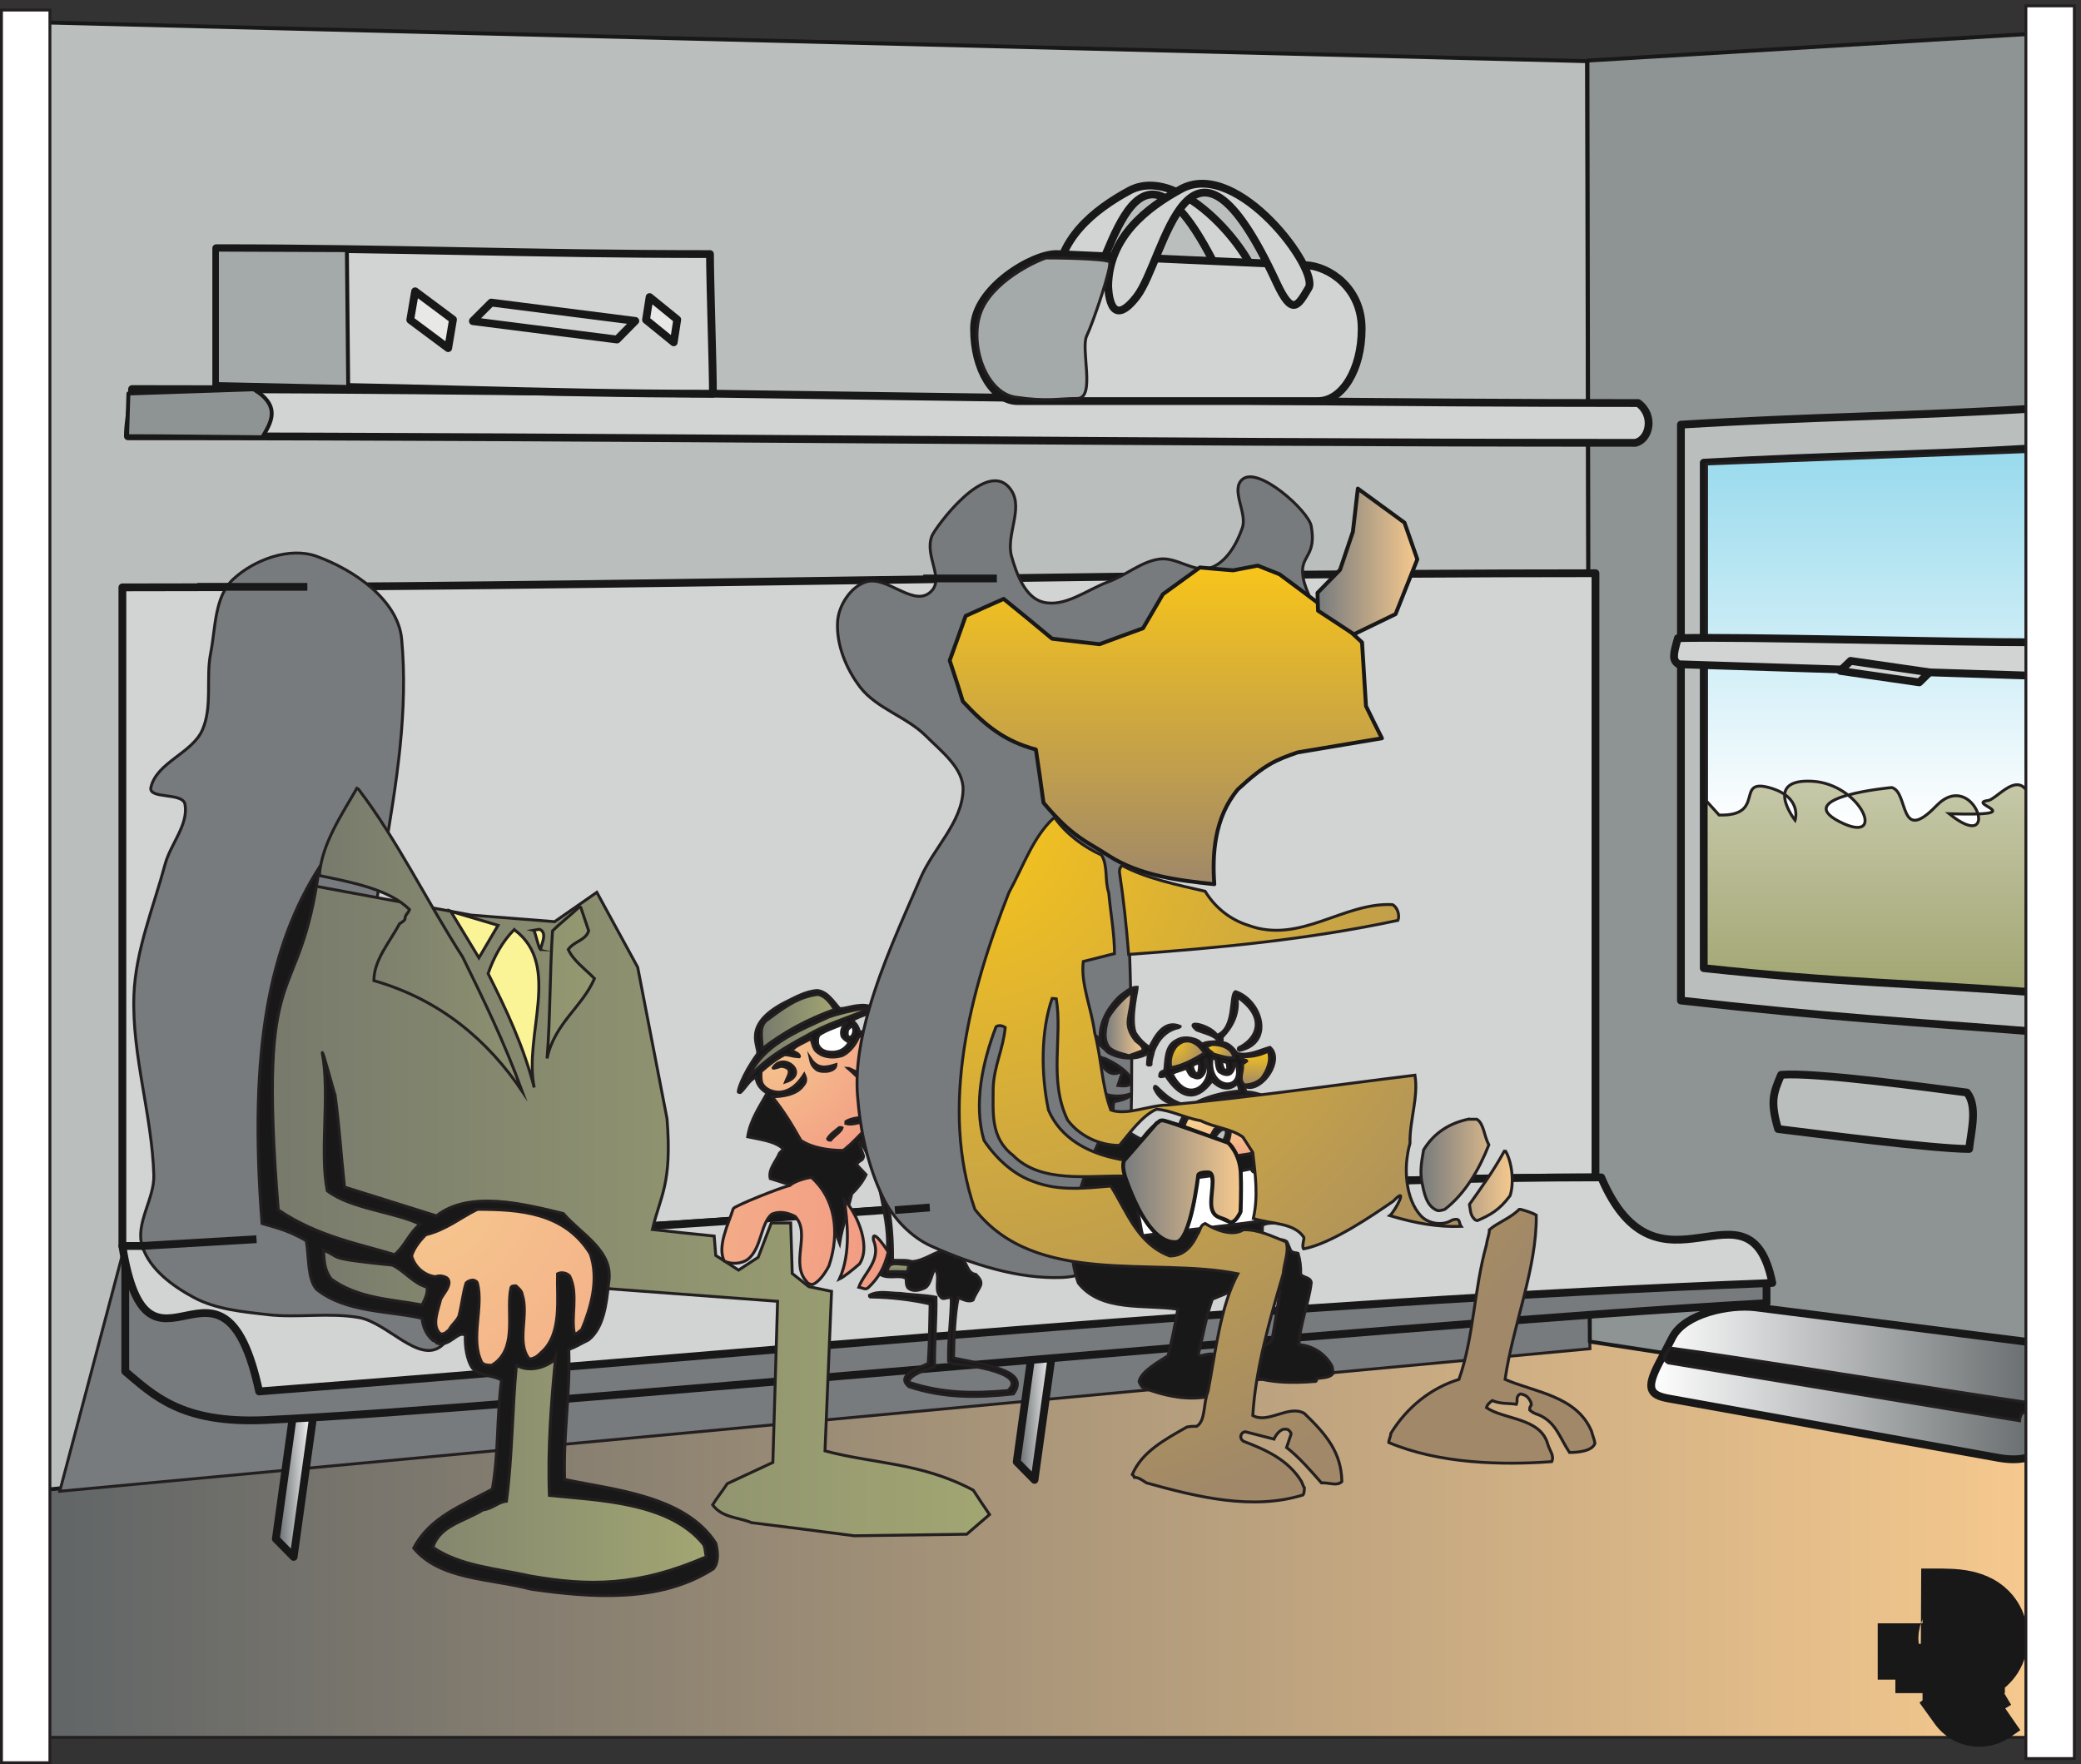 <svg xmlns="http://www.w3.org/2000/svg" xml:space="preserve" width="715.333" height="606.383"><rect width="100%" height="100%" fill="#333333" stroke="none"/><defs><linearGradient x1="0" y1="-54.992" x2="520.64" y2="-54.992" gradientUnits="userSpaceOnUse" gradientTransform="matrix(10 0 0 10 64.67 1168.71)" spreadMethod="pad" id="a"><stop style="stop-opacity:1;stop-color:#5f6466" offset="0"/><stop style="stop-opacity:1;stop-color:#f6c98e" offset="1"/></linearGradient><linearGradient x1="43.088" y1="0" x2="43.088" y2="-140.671" gradientUnits="userSpaceOnUse" gradientTransform="matrix(10 0 0 10 4403.01 3400.47)" spreadMethod="pad" id="b"><stop style="stop-opacity:1;stop-color:#fff" offset="0"/><stop style="stop-opacity:1;stop-color:#a2a672" offset="1"/></linearGradient><linearGradient x1="0" y1="-19.714" x2="104.76" y2="-19.714" gradientUnits="userSpaceOnUse" gradientTransform="matrix(10 0 0 10 4267.12 1181.75)" spreadMethod="pad" id="c"><stop style="stop-opacity:1;stop-color:#fff" offset="0"/><stop style="stop-opacity:1;stop-color:#5f6466" offset="1"/></linearGradient><linearGradient x1="9.629" y1="-20.415" x2="0" y2="-20.415" gradientUnits="userSpaceOnUse" gradientTransform="matrix(10 0 0 10 712.52 943.553)" spreadMethod="pad" id="d"><stop style="stop-opacity:1;stop-color:#fff" offset="0"/><stop style="stop-opacity:1;stop-color:#5f6466" offset="1"/></linearGradient><linearGradient x1="9.629" y1="-20.415" x2="0" y2="-20.415" gradientUnits="userSpaceOnUse" gradientTransform="matrix(10 0 0 10 2627.31 1142.61)" spreadMethod="pad" id="e"><stop style="stop-opacity:1;stop-color:#fff" offset="0"/><stop style="stop-opacity:1;stop-color:#5f6466" offset="1"/></linearGradient><linearGradient x1="42.352" y1="0" x2="42.352" y2="-97.18" gradientUnits="userSpaceOnUse" gradientTransform="matrix(10 0 0 10 4410.21 3392.27)" spreadMethod="pad" id="f"><stop style="stop-opacity:1;stop-color:#98daed" offset="0"/><stop style="stop-opacity:1;stop-color:#fff" offset="1"/></linearGradient><linearGradient x1="187.35" y1="-83.993" x2="0" y2="-83.993" gradientUnits="userSpaceOnUse" gradientTransform="matrix(10 0 0 10 683.53 2269.66)" spreadMethod="pad" id="g"><stop style="stop-opacity:1;stop-color:#a2a672" offset="0"/><stop style="stop-opacity:1;stop-color:#777a6c" offset="1"/></linearGradient><linearGradient x1="18.936" y1="-7.02" x2="0" y2="-7.02" gradientUnits="userSpaceOnUse" gradientTransform="matrix(10 0 0 10 1967.26 1988.9)" spreadMethod="pad" id="h"><stop style="stop-opacity:1;stop-color:#a2a672" offset="0"/><stop style="stop-opacity:1;stop-color:#777a6c" offset="1"/></linearGradient><linearGradient x1="31.104" y1="-9.009" x2="0" y2="-9.009" gradientUnits="userSpaceOnUse" gradientTransform="matrix(10 0 0 10 1932.7 1952.36)" spreadMethod="pad" id="i"><stop style="stop-opacity:1;stop-color:#a2a672" offset="0"/><stop style="stop-opacity:1;stop-color:#777a6c" offset="1"/></linearGradient><linearGradient x1="2.745" y1="0" x2="2.745" y2="-2.105" gradientUnits="userSpaceOnUse" gradientTransform="matrix(10 0 0 10 2292.7 1292.83)" spreadMethod="pad" id="k"><stop style="stop-opacity:1;stop-color:#a2a672" offset="0"/><stop style="stop-opacity:1;stop-color:#777a6c" offset="1"/></linearGradient><linearGradient x1="100.006" y1="-102.59" x2="0" y2="-102.59" gradientUnits="userSpaceOnUse" gradientTransform="matrix(10 0 0 10 825.04 2521.54)" spreadMethod="pad" id="m"><stop style="stop-opacity:1;stop-color:#a2a672" offset="0"/><stop style="stop-opacity:1;stop-color:#777a6c" offset="1"/></linearGradient><linearGradient x1="55.86" y1="0" x2="55.86" y2="-82.334" gradientUnits="userSpaceOnUse" gradientTransform="matrix(10 0 0 10 2454.11 3097.06)" spreadMethod="pad" id="n"><stop style="stop-opacity:1;stop-color:#f8c51a" offset="0"/><stop style="stop-opacity:1;stop-color:#a08869" offset="1"/></linearGradient><linearGradient x1="25.797" y1="-18.823" x2="0" y2="-18.823" gradientUnits="userSpaceOnUse" gradientTransform="matrix(10 0 0 10 3404.74 3296.12)" spreadMethod="pad" id="o"><stop style="stop-opacity:1;stop-color:#f6c98e" offset="0"/><stop style="stop-opacity:1;stop-color:#777b7e" offset="1"/></linearGradient><linearGradient x1="9.776" y1="-8.208" x2="0" y2="-8.208" gradientUnits="userSpaceOnUse" gradientTransform="matrix(10 0 0 10 2855.96 1994.66)" spreadMethod="pad" id="p"><stop style="stop-opacity:1;stop-color:#f6c98e" offset="0"/><stop style="stop-opacity:1;stop-color:#777b7e" offset="1"/></linearGradient><linearGradient x1="3.728" y1="0" x2="3.728" y2="-8.712" gradientUnits="userSpaceOnUse" gradientTransform="matrix(10 0 0 10 3205.99 1842.02)" spreadMethod="pad" id="s"><stop style="stop-opacity:1;stop-color:#f8c51a" offset="0"/><stop style="stop-opacity:1;stop-color:#a08869" offset="1"/></linearGradient><linearGradient x1="13.637" y1="0" x2="13.637" y2="-17.822" gradientUnits="userSpaceOnUse" gradientTransform="matrix(10 0 0 10 3049.95 1727.04)" spreadMethod="pad" id="t"><stop style="stop-opacity:1;stop-color:#faf497" offset="0"/><stop style="stop-opacity:1;stop-color:#f29b84" offset="1"/></linearGradient><linearGradient x1="23.59" y1="-13.101" x2="0" y2="-13.101" gradientUnits="userSpaceOnUse" gradientTransform="matrix(10 0 0 10 3672.1 1666.38)" spreadMethod="pad" id="u"><stop style="stop-opacity:1;stop-color:#f6c98e" offset="0"/><stop style="stop-opacity:1;stop-color:#777b7e" offset="1"/></linearGradient><linearGradient x1="30.467" y1="-15.736" x2="0" y2="-15.736" gradientUnits="userSpaceOnUse" gradientTransform="matrix(10 0 0 10 2902.44 1663.35)" spreadMethod="pad" id="w"><stop style="stop-opacity:1;stop-color:#f6c98e" offset="0"/><stop style="stop-opacity:1;stop-color:#777b7e" offset="1"/></linearGradient><radialGradient fx=".5" fy="-.5" cx=".5" cy="-.5" r="39.294" gradientUnits="userSpaceOnUse" gradientTransform="rotate(-21.448 5959.74 -4254.84) scale(10)" spreadMethod="pad" id="j"><stop style="stop-opacity:1;stop-color:#f6c98e" offset="0"/><stop style="stop-opacity:1;stop-color:#f29b84" offset="1"/></radialGradient><radialGradient fx=".5" fy="-.5" cx=".5" cy="-.5" r="124.945" gradientUnits="userSpaceOnUse" gradientTransform="rotate(-10.969 8431.82 -4784.64) scale(10)" spreadMethod="pad" id="l"><stop style="stop-opacity:1;stop-color:#f6c98e" offset="0"/><stop style="stop-opacity:1;stop-color:#f29b84" offset="1"/></radialGradient><radialGradient fx=".5" fy="-.5" cx=".5" cy="-.5" r="8.782" gradientUnits="userSpaceOnUse" gradientTransform="rotate(-19.606 6924.26 -7822.7) scale(10)" spreadMethod="pad" id="q"><stop style="stop-opacity:1;stop-color:#f8c51a" offset="0"/><stop style="stop-opacity:1;stop-color:#a08869" offset="1"/></radialGradient><radialGradient fx=".5" fy="-.5" cx=".5" cy="-.5" r="6.741" gradientUnits="userSpaceOnUse" gradientTransform="rotate(-10.493 11688.605 -16055.95) scale(10)" spreadMethod="pad" id="r"><stop style="stop-opacity:1;stop-color:#f8c51a" offset="0"/><stop style="stop-opacity:1;stop-color:#a08869" offset="1"/></radialGradient><radialGradient fx=".5" fy="-.5" cx=".5" cy="-.5" r="185.879" gradientUnits="userSpaceOnUse" gradientTransform="rotate(-28.206 6109.052 -3715.888) scale(10)" spreadMethod="pad" id="v"><stop style="stop-opacity:1;stop-color:#f8c51a" offset="0"/><stop style="stop-opacity:1;stop-color:#a08869" offset="1"/></radialGradient><clipPath clipPathUnits="userSpaceOnUse" id="x"><path d="M4822.86 505.293h459.31V41.738h-459.31z" clip-rule="evenodd"/></clipPath></defs><path d="m64.668 771.941 7.621-703.082H5271.07v909.832L4095.55 1168.71S79.91 763.578 64.668 771.941" style="fill:url(#a);fill-opacity:1;fill-rule:evenodd;stroke:none" transform="matrix(.133 0 0 -.133 .056 606.321)"/><path d="m64.668 771.941 7.621-703.082H5271.07v909.832L4095.55 1168.71S79.91 763.578 64.668 771.941z" style="fill:none;stroke:#231f20;stroke-width:7.5;stroke-linecap:butt;stroke-linejoin:miter;stroke-miterlimit:10;stroke-dasharray:none;stroke-opacity:1" transform="matrix(.133 0 0 -.133 .056 606.321)"/><path d="m83.254 4501.52 4018.076-100.81 7.56-3306.17L83.254 705.582V4501.52" style="fill:#babfbe;fill-opacity:1;fill-rule:evenodd;stroke:none" transform="matrix(.133 0 0 -.133 .056 606.321)"/><path d="m83.254 4501.52 4018.076-100.81 7.56-3306.17L83.254 705.582Z" style="fill:none;stroke:#191818;stroke-width:10.08;stroke-linecap:butt;stroke-linejoin:round;stroke-miterlimit:10;stroke-dasharray:none;stroke-opacity:1" transform="matrix(.133 0 0 -.133 .056 606.321)"/><path d="M315.879 1316.33 154.055 704.922 4108.91 1073.25l-7.45 448.91-3785.581-205.83" style="fill:#777b7e;fill-opacity:1;fill-rule:evenodd;stroke:none" transform="matrix(.133 0 0 -.133 .056 606.321)"/><path d="M315.879 1316.33 154.055 704.922 4108.91 1073.25l-7.45 448.91z" style="fill:none;stroke:#231f20;stroke-width:7.5;stroke-linecap:butt;stroke-linejoin:miter;stroke-miterlimit:10;stroke-dasharray:none;stroke-opacity:1" transform="matrix(.133 0 0 -.133 .056 606.321)"/><path d="m4102.43 4402.19 1177.63 71.05.13-3561.74-1171.65 180.13-6.11 3310.56" style="fill:#8e9394;fill-opacity:1;fill-rule:evenodd;stroke:none" transform="matrix(.133 0 0 -.133 .056 606.321)"/><path d="m4102.43 4402.19 1177.63 71.05.13-3561.74-1171.65 180.13z" style="fill:none;stroke:#191818;stroke-width:10.08;stroke-linecap:butt;stroke-linejoin:round;stroke-miterlimit:10;stroke-dasharray:none;stroke-opacity:1" transform="matrix(.133 0 0 -.133 .056 606.321)"/><path d="M4344.01 3461.33c353.92 21.67 583.08 20.99 928.93 42.66 0-567.4 14.87-1046.1 14.87-1613.5-368.24 29.11-545.84 37.91-943.8 82.6v1488.24" style="fill:#babfbe;fill-opacity:1;fill-rule:evenodd;stroke:none" transform="matrix(.133 0 0 -.133 .056 606.321)"/><path d="M4344.01 3461.33c353.92 21.67 583.08 20.99 928.93 42.66 0-567.4 14.87-1046.1 14.87-1613.5-368.24 29.11-545.84 37.91-943.8 82.6v1488.24z" style="fill:none;stroke:#191818;stroke-width:20.16;stroke-linecap:butt;stroke-linejoin:round;stroke-miterlimit:10;stroke-dasharray:none;stroke-opacity:1" transform="matrix(.133 0 0 -.133 .056 606.321)"/><path d="M4403.01 3363.03c325.82 19.02 536.79 18.43 855.18 37.44 0-498.02 6.58-908.69 6.58-1406.71-338.99 25.55-495.4 23.77-861.76 62.99v1306.28" style="fill:url(#b);fill-opacity:1;fill-rule:evenodd;stroke:none" transform="matrix(.133 0 0 -.133 .056 606.321)"/><path d="M4403.01 3363.03c325.82 19.02 536.79 18.43 855.18 37.44 0-498.02 6.58-908.69 6.58-1406.71-338.99 25.55-495.4 23.77-861.76 62.99v1306.28z" style="fill:none;stroke:#191818;stroke-width:20.16;stroke-linecap:butt;stroke-linejoin:round;stroke-miterlimit:10;stroke-dasharray:none;stroke-opacity:1" transform="matrix(.133 0 0 -.133 .056 606.321)"/><path d="M4602.88 1781.13c88.51 7.37 379.96-32.93 480.3-45.81 28.68-36.07 10.52-100.66 5.75-145.82-95.29.32-401 40.52-493.7 51.5-21.64 73.54-11.32 94.43 7.65 140.13" style="fill:#babfbe;fill-opacity:1;fill-rule:evenodd;stroke:none" transform="matrix(.133 0 0 -.133 .056 606.321)"/><path d="M4602.88 1781.13c88.51 7.37 379.96-32.93 480.3-45.81 28.68-36.07 10.52-100.66 5.75-145.82-95.29.32-401 40.52-493.7 51.5-21.64 73.54-11.32 94.43 7.65 140.13z" style="fill:none;stroke:#191818;stroke-width:20.16;stroke-linecap:butt;stroke-linejoin:round;stroke-miterlimit:10;stroke-dasharray:none;stroke-opacity:1" transform="matrix(.133 0 0 -.133 .056 606.321)"/><path d="m4536.82 1180.23 729.91-92.76c69.73-8.8 43.33-142.189 41.97-153.017l-8.12-67.031c-8.13-69.738-64.33-88.699-134.06-76.508l-854.48 153.699c-48.75 8.801-58.24 25.731-26.41 88.017l36.57 70.42c31.82 60.93 146.25 85.31 214.62 77.18" style="fill:url(#c);fill-opacity:1;fill-rule:evenodd;stroke:none" transform="matrix(.133 0 0 -.133 .056 606.321)"/><path d="m4536.82 1180.23 729.91-92.76c69.73-8.8 43.33-142.189 41.97-153.017l-8.12-67.031c-8.13-69.738-64.33-88.699-134.06-76.508l-854.48 153.699c-48.75 8.801-58.24 25.731-26.41 88.017l36.57 70.42c31.82 60.93 146.25 85.31 214.62 77.18z" style="fill:none;stroke:#191818;stroke-width:20.16;stroke-linecap:butt;stroke-linejoin:round;stroke-miterlimit:10;stroke-dasharray:none;stroke-opacity:1" transform="matrix(.133 0 0 -.133 .056 606.321)"/><path d="m763.449 943.543-.66.012-50.269-361.641 46.019-46.66 50.27 361.629-45.36 46.66" style="fill:url(#d);fill-opacity:1;fill-rule:evenodd;stroke:none" transform="matrix(.133 0 0 -.133 .056 606.321)"/><path d="m763.449 943.543-.66.012-50.269-361.641 46.019-46.66 50.27 361.629z" style="fill:none;stroke:#191818;stroke-width:20.16;stroke-linecap:butt;stroke-linejoin:round;stroke-miterlimit:10;stroke-dasharray:none;stroke-opacity:1" transform="matrix(.133 0 0 -.133 .056 606.321)"/><path d="m2678.24 1142.6-.66.01-50.27-361.641 46.02-46.66 50.27 361.641-45.36 46.65" style="fill:url(#e);fill-opacity:1;fill-rule:evenodd;stroke:none" transform="matrix(.133 0 0 -.133 .056 606.321)"/><path d="m2678.24 1142.6-.66.01-50.27-361.641 46.02-46.66 50.27 361.641z" style="fill:none;stroke:#191818;stroke-width:20.16;stroke-linecap:butt;stroke-linejoin:round;stroke-miterlimit:10;stroke-dasharray:none;stroke-opacity:1" transform="matrix(.133 0 0 -.133 .056 606.321)"/><path d="M323.328 1304.54c1303.392 0 2937.882-24.92 4241.952-24.92v-88.52c-1031.21-58.8-3225.65-272.791-3881.069-302.19-217.344-9.719-289.113 65.75-360.883 125.63v290" style="fill:#777b7e;fill-opacity:1;fill-rule:evenodd;stroke:none" transform="matrix(.133 0 0 -.133 .056 606.321)"/><path d="M323.328 1304.54c1303.392 0 2937.882-24.92 4241.952-24.92v-88.52c-1031.21-58.8-3225.65-272.791-3881.069-302.19-217.344-9.719-289.113 65.75-360.883 125.63v290z" style="fill:none;stroke:#191818;stroke-width:20.16;stroke-linecap:butt;stroke-linejoin:round;stroke-miterlimit:10;stroke-dasharray:none;stroke-opacity:1" transform="matrix(.133 0 0 -.133 .056 606.321)"/><path d="M315.879 3040.86c1303.391 0 2503.191 36.56 3807.261 36.56V1516.06c-1304.07 0-2503.87-177.4-3807.261-177.4v1702.2" style="fill:#d1d4d2;fill-opacity:1;fill-rule:evenodd;stroke:none" transform="matrix(.133 0 0 -.133 .056 606.321)"/><path d="M315.879 3040.86c1303.391 0 2503.191 36.56 3807.261 36.56V1516.06c-1304.07 0-2503.87-177.4-3807.261-177.4v1702.2z" style="fill:none;stroke:#191818;stroke-width:20.16;stroke-linecap:butt;stroke-linejoin:round;stroke-miterlimit:10;stroke-dasharray:none;stroke-opacity:1" transform="matrix(.133 0 0 -.133 .056 606.321)"/><path d="M315.879 1338.66c1303.391 0 2518.081 177.4 3822.151 177.4 147.61-346.67 383.23 21.67 442.14-272.86-1310.84-51.46-2562.77-176.72-3910.85-280.321-95.472 442.141-287.086-44.008-353.441 375.781" style="fill:#d1d4d2;fill-opacity:1;fill-rule:evenodd;stroke:none" transform="matrix(.133 0 0 -.133 .056 606.321)"/><path d="M315.879 1338.66c1303.391 0 2518.081 177.4 3822.151 177.4 147.61-346.67 383.23 21.67 442.14-272.86-1310.84-51.46-2562.77-176.72-3910.85-280.321-95.472 442.141-287.086-44.008-353.441 375.781Z" style="fill:none;stroke:#191818;stroke-width:20.16;stroke-linecap:butt;stroke-linejoin:round;stroke-miterlimit:10;stroke-dasharray:none;stroke-opacity:1" transform="matrix(.133 0 0 -.133 .056 606.321)"/><path d="M2729.01 3816.8s0-124.58 73.8-29.12c73.8 95.47 132.03 531.52 360.89 36.57 41.3-89.38 55.52-60.94 83.28-14.22 27.76 46.72-180.78 330.42-326.36 257.29-95.47-51.46-188.91-127.29-191.61-250.52" style="fill:#d1d4d2;fill-opacity:1;fill-rule:evenodd;stroke:none" transform="matrix(.133 0 0 -.133 .056 606.321)"/><path d="M2729.01 3816.8s0-124.58 73.8-29.12c73.8 95.47 132.03 531.52 360.89 36.57 41.3-89.38 55.52-60.94 83.28-14.22 27.76 46.72-180.78 330.42-326.36 257.29-95.47-51.46-188.91-127.29-191.61-250.52z" style="fill:none;stroke:#191818;stroke-width:20.16;stroke-linecap:butt;stroke-linejoin:round;stroke-miterlimit:10;stroke-dasharray:none;stroke-opacity:1" transform="matrix(.133 0 0 -.133 .056 606.321)"/><path d="M340.93 3553.39c1303.39 0 2588.5-36.21 3892.57-36.21 44.01-32.15 29.12-95.06-7.45-102.8-1304.06 0-2592.56 16.93-3895.952 16.93 0 36.87 10.832 85.21 10.832 122.08" style="fill:#d1d4d2;fill-opacity:1;fill-rule:evenodd;stroke:none" transform="matrix(.133 0 0 -.133 .056 606.321)"/><path d="M340.93 3553.39c1303.39 0 2588.5-36.21 3892.57-36.21 44.01-32.15 29.12-95.06-7.45-102.8-1304.06 0-2592.56 16.93-3895.952 16.93 0 36.87 10.832 85.21 10.832 122.08z" style="fill:none;stroke:#191818;stroke-width:20.16;stroke-linecap:butt;stroke-linejoin:round;stroke-miterlimit:10;stroke-dasharray:none;stroke-opacity:1" transform="matrix(.133 0 0 -.133 .056 606.321)"/><path d="M558.438 3917.42c471.792 0 804.132-15.23 1276.162-15.23 0-69.75 7.6-291.15 7.6-360.9-472.03 0-811.97 20.72-1283.762 20.72v355.41" style="fill:#d1d4d2;fill-opacity:1;fill-rule:evenodd;stroke:none" transform="matrix(.133 0 0 -.133 .056 606.321)"/><path d="M558.438 3917.42c471.792 0 804.132-15.23 1276.162-15.23 0-69.75 7.6-291.15 7.6-360.9-472.03 0-811.97 20.72-1283.762 20.72v355.41z" style="fill:none;stroke:#191818;stroke-width:20.16;stroke-linecap:butt;stroke-linejoin:round;stroke-miterlimit:10;stroke-dasharray:none;stroke-opacity:1" transform="matrix(.133 0 0 -.133 .056 606.321)"/><path d="M1221.82 3729.45v-.67l372.4-47.4 47.39 48.07-372.4 47.4-47.39-47.4" style="fill:#d1d4d2;fill-opacity:1;fill-rule:evenodd;stroke:none" transform="matrix(.133 0 0 -.133 .056 606.321)"/><path d="M1221.82 3729.45v-.67l372.4-47.4 47.39 48.07-372.4 47.4z" style="fill:none;stroke:#191818;stroke-width:20.16;stroke-linecap:butt;stroke-linejoin:round;stroke-miterlimit:10;stroke-dasharray:none;stroke-opacity:1" transform="matrix(.133 0 0 -.133 .056 606.321)"/><path d="M1059.99 3733.02v-1.04l97.93-72.94 12.46 73.98-97.92 72.95-12.47-72.95" style="fill:#e8e9e7;fill-opacity:1;fill-rule:evenodd;stroke:none" transform="matrix(.133 0 0 -.133 .056 606.321)"/><path d="M1059.99 3733.02v-1.04l97.93-72.94 12.46 73.98-97.92 72.95z" style="fill:none;stroke:#191818;stroke-width:20.16;stroke-linecap:butt;stroke-linejoin:round;stroke-miterlimit:10;stroke-dasharray:none;stroke-opacity:1" transform="matrix(.133 0 0 -.133 .056 606.321)"/><path d="M1669.37 3733.01v-.83l71.48-58.06 9.1 58.89-71.48 58.06-9.1-58.06" style="fill:#e8e9e7;fill-opacity:1;fill-rule:evenodd;stroke:none" transform="matrix(.133 0 0 -.133 .056 606.321)"/><path d="M1669.37 3733.01v-.83l71.48-58.06 9.1 58.89-71.48 58.06z" style="fill:none;stroke:#191818;stroke-width:20.16;stroke-linecap:butt;stroke-linejoin:round;stroke-miterlimit:10;stroke-dasharray:none;stroke-opacity:1" transform="matrix(.133 0 0 -.133 .056 606.321)"/><path d="m2732.05 3902.16 641.72-28.61c61.95-2.6 145.07-59.85 145.07-163.06v-2.6c0-103.21-49.77-185.6-112.77-185.6h-776.21c-63.01 0-112.78 82.39-112.78 185.6v2.6c0 103.21 153.02 194.28 214.97 191.67" style="fill:#d1d4d2;fill-opacity:1;fill-rule:evenodd;stroke:none" transform="matrix(.133 0 0 -.133 .056 606.321)"/><path d="m2732.05 3902.16 641.72-28.61c61.95-2.6 145.07-59.85 145.07-163.06v-2.6c0-103.21-49.77-185.6-112.77-185.6h-776.21c-63.01 0-112.78 82.39-112.78 185.6v2.6c0 103.21 153.02 194.28 214.97 191.67z" style="fill:none;stroke:#191818;stroke-width:20.16;stroke-linecap:butt;stroke-linejoin:round;stroke-miterlimit:10;stroke-dasharray:none;stroke-opacity:1" transform="matrix(.133 0 0 -.133 .056 606.321)"/><path d="M2863.75 3821.54s0-124.59 73.8-29.12 132.03 531.52 360.89 36.57c41.3-89.38 55.52-60.94 83.28-14.22 27.76 46.72-180.78 330.42-326.36 257.29-95.47-51.46-188.9-127.29-191.61-250.52" style="fill:#d1d4d2;fill-opacity:1;fill-rule:evenodd;stroke:none" transform="matrix(.133 0 0 -.133 .056 606.321)"/><path d="M2863.75 3821.54s0-124.59 73.8-29.12 132.03 531.52 360.89 36.57c41.3-89.38 55.52-60.94 83.28-14.22 27.76 46.72-180.78 330.42-326.36 257.29-95.47-51.46-188.9-127.29-191.61-250.52z" style="fill:none;stroke:#191818;stroke-width:20.16;stroke-linecap:butt;stroke-linejoin:round;stroke-miterlimit:10;stroke-dasharray:none;stroke-opacity:1" transform="matrix(.133 0 0 -.133 .056 606.321)"/><path d="M4315.55 1075.18c169.7-22.24 687.11-106.289 917.12-139.789 65.16-60.93-9.31 8.078-13.37-48.262-232.02 38.121-673.96 111.141-908.02 149.511-13.2 8.15-13.79 13.3 4.27 38.54" style="fill:#191818;fill-opacity:1;fill-rule:evenodd;stroke:none" transform="matrix(.133 0 0 -.133 .056 606.321)"/><path d="M4315.55 1075.18c169.7-22.24 687.11-106.289 917.12-139.789 65.16-60.93-9.31 8.078-13.37-48.262-232.02 38.121-673.96 111.141-908.02 149.511-13.2 8.15-13.79 13.3 4.27 38.54z" style="fill:none;stroke:#231f20;stroke-width:7.5;stroke-linecap:butt;stroke-linejoin:miter;stroke-miterlimit:10;stroke-dasharray:none;stroke-opacity:1" transform="matrix(.133 0 0 -.133 .056 606.321)"/><path d="M4410.21 2488.36v871.41l840.94 32.5c2.03-288.44 3.38-664.9 6.09-953.34-16.92 171.98-94.79 49.43-121.87 50.78-52.82-8.12 117.81-40.62-98.18-33.85 138.13-111.72 65 121.87-33.18 20.31s-70.41 35.89-115.1 47.4c0 0-260.68-23.7-135.42-88.02 125.26-64.33 57.55 97.5-70.42 104.27-127.97 6.77-44.01-100.89-44.01-100.89s20.32 60.94-67.71 84.64c-88.02 23.7-6.77-74.48-128.64-71.1l-32.5 35.89" style="fill:url(#f);fill-opacity:1;fill-rule:evenodd;stroke:none" transform="matrix(.133 0 0 -.133 .056 606.321)"/><path d="M4410.21 2488.36v871.41l840.94 32.5c2.03-288.44 3.38-664.9 6.09-953.34-16.92 171.98-94.79 49.43-121.87 50.78-52.82-8.12 117.81-40.62-98.18-33.85 138.13-111.72 65 121.87-33.18 20.31s-70.41 35.89-115.1 47.4c0 0-260.68-23.7-135.42-88.02 125.26-64.33 57.55 97.5-70.42 104.27-127.97 6.77-44.01-100.89-44.01-100.89s20.32 60.94-67.71 84.64c-88.02 23.7-6.77-74.48-128.64-71.1z" style="fill:none;stroke:#231f20;stroke-width:7.5;stroke-linecap:butt;stroke-linejoin:miter;stroke-miterlimit:10;stroke-dasharray:none;stroke-opacity:1" transform="matrix(.133 0 0 -.133 .056 606.321)"/><path d="M4336.23 2909.59c171.14 4.26 695.28-10.72 927.72-10.72 73.26-88.6-10.38 11.57-6.28-86.47-235.09 7.45-682.96 22.36-920.11 29.74-14.24 10.72-15.57 19.46-1.33 67.45" style="fill:#d1d4d2;fill-opacity:1;fill-rule:evenodd;stroke:none" transform="matrix(.133 0 0 -.133 .056 606.321)"/><path d="M4336.23 2909.59c171.14 4.26 695.28-10.72 927.72-10.72 73.26-88.6-10.38 11.57-6.28-86.47-235.09 7.45-682.96 22.36-920.11 29.74-14.24 10.72-15.57 19.46-1.33 67.45z" style="fill:none;stroke:#191818;stroke-width:20.16;stroke-linecap:butt;stroke-linejoin:round;stroke-miterlimit:10;stroke-dasharray:none;stroke-opacity:1" transform="matrix(.133 0 0 -.133 .056 606.321)"/><path d="m4756.01 2825.29-.01-.38 203.94-29.55 26.47 25.93-203.94 29.56-26.46-25.56" style="fill:#d1d4d2;fill-opacity:1;fill-rule:evenodd;stroke:none" transform="matrix(.133 0 0 -.133 .056 606.321)"/><path d="m4756.01 2825.29-.01-.38 203.94-29.55 26.47 25.93-203.94 29.56z" style="fill:none;stroke:#191818;stroke-width:20.16;stroke-linecap:butt;stroke-linejoin:round;stroke-miterlimit:10;stroke-dasharray:none;stroke-opacity:1" transform="matrix(.133 0 0 -.133 .056 606.321)"/><path d="M1037.65 2907.48c-9.48 100.89-123.912 179.43-220.728 213.96-69.063 24.38-159.793-8.8-213.961-58.9-49.426-45.37-46.043-126.62-58.906-191.62-12.864-65 5.418-138.12-21.668-199.06-26.407-59.59-117.813-83.28-132.707-147.61-7.45-31.82 82.605-12.18 88.019-44.01 9.481-52.81-37.238-102.24-51.457-155.05-29.793-111.04-76.512-222.76-80.574-338.54-5.414-155.06 46.719-308.75 51.461-464.48 2.027-61.62-48.75-125.27-29.793-184.17 18.957-59.59 78.543-102.92 132.707-132.03 57.555-31.15 127.297-37.24 191.617-44.69 77.86-8.8 158.442 6.09 235.629-7.45 73.801-12.86 155.051-120.52 213.281-73.13 65 52.82 29.79 170.63 7.45 250.53-45.37 163.17-194.329 295.21-205.84 463.8-25.731 371.04 130 742.77 95.47 1112.45" style="fill:#777b7e;fill-opacity:1;fill-rule:evenodd;stroke:none" transform="matrix(.133 0 0 -.133 .056 606.321)"/><path d="M1037.65 2907.48c-9.48 100.89-123.912 179.43-220.728 213.96-69.063 24.38-159.793-8.8-213.961-58.9-49.426-45.37-46.043-126.62-58.906-191.62-12.864-65 5.418-138.12-21.668-199.06-26.407-59.59-117.813-83.28-132.707-147.61-7.45-31.82 82.605-12.18 88.019-44.01 9.481-52.81-37.238-102.24-51.457-155.05-29.793-111.04-76.512-222.76-80.574-338.54-5.414-155.06 46.719-308.75 51.461-464.48 2.027-61.62-48.75-125.27-29.793-184.17 18.957-59.59 78.543-102.92 132.707-132.03 57.555-31.15 127.297-37.24 191.617-44.69 77.86-8.8 158.442 6.09 235.629-7.45 73.801-12.86 155.051-120.52 213.281-73.13 65 52.82 29.79 170.63 7.45 250.53-45.37 163.17-194.329 295.21-205.84 463.8-25.731 371.04 130 742.77 95.47 1112.45z" style="fill:none;stroke:#231f20;stroke-width:7.5;stroke-linecap:butt;stroke-linejoin:miter;stroke-miterlimit:10;stroke-dasharray:none;stroke-opacity:1" transform="matrix(.133 0 0 -.133 .056 606.321)"/><path d="m809.469 2269.66-83.957-231.56-41.981-265.42 12.188-357.5 341.251-126.61 67.71 100.88 109.01 50.78 189.58-12.86 117.81-75.16 33.86-122.55 454.32-33.85-12.18-416.412c-39.27-18.277-78.55-36.57-117.82-54.847-12.86-19.629-25.73-35.211-37.91-54.84 25.05-33.859 67.03-31.82 100.88-46.039 88.02-10.844 176.72-22.352 265.42-33.863 96.82 1.363 193.65 2.711 290.47 4.07 19.64 16.922 39.27 33.851 58.91 50.781-14.22 20.988-28.44 41.981-41.98 62.969-134.74 71.769-255.94 67.699-383.23 101.562l16.92 412.339-58.9 12.19-42.66 33.86-4.06 130.67h-50.11l-33.85-88.69-50.78-33.18-58.91 37.92-4.06 50.1c-52.81 5.42-106.3 10.83-159.79 16.93 20.31 86.66 51.46 117.13 37.91 286.4l-75.83 391.36-105.63 193.65-109.01-75.84-215.31 16.93-408.281 75.83" style="fill:url(#g);fill-opacity:1;fill-rule:evenodd;stroke:none" transform="matrix(.133 0 0 -.133 .056 606.321)"/><path d="m809.469 2269.66-83.957-231.56-41.981-265.42 12.188-357.5 341.251-126.61 67.71 100.88 109.01 50.78 189.58-12.86 117.81-75.16 33.86-122.55 454.32-33.85-12.18-416.412c-39.27-18.277-78.55-36.57-117.82-54.847-12.86-19.629-25.73-35.211-37.91-54.84 25.05-33.859 67.03-31.82 100.88-46.039 88.02-10.844 176.72-22.352 265.42-33.863 96.82 1.363 193.65 2.711 290.47 4.07 19.64 16.922 39.27 33.851 58.91 50.781-14.22 20.988-28.44 41.981-41.98 62.969-134.74 71.769-255.94 67.699-383.23 101.562l16.92 412.339-58.9 12.19-42.66 33.86-4.06 130.67h-50.11l-33.85-88.69-50.78-33.18-58.91 37.92-4.06 50.1c-52.81 5.42-106.3 10.83-159.79 16.93 20.31 86.66 51.46 117.13 37.91 286.4l-75.83 391.36-105.63 193.65-109.01-75.84-215.31 16.93z" style="fill:none;stroke:#231f20;stroke-width:7.5;stroke-linecap:butt;stroke-linejoin:miter;stroke-miterlimit:10;stroke-dasharray:none;stroke-opacity:1" transform="matrix(.133 0 0 -.133 .056 606.321)"/><path d="M2111.98 1998.98c25.92-2.88 41.76-28.8 57.6-46.8 15.84 0 32.4 7.2 50.4 7.92 14.4 2.88 39.6-2.88 50.4-9.36-20.16-11.52-46.8-15.84-68.4-29.52 8.64-5.76 15.84-15.84 18.72-28.8 39.6 0 92.88 2.88 118.8-28.08 12.24-15.12 10.08-36 6.48-53.28-12.24-23.76-30.24-44.64-56.16-49.68-15.84-.72-33.12-.72-46.8 2.16 45.36-63.36 43.2-92.16 41.76-84.24-4.32-5.76-15.12-4.32-19.44-10.08-2.88-20.88-21.6-33.12-33.84-52.56 58.32-88.56 76.32-210.24 74.88-314.64 19.44-1.44 33.12 1.44 50.4-3.6 33.84 2.16 59.76 28.08 90.72 30.24 10.8-4.32 14.4-14.4 24.48-19.44 3.6 0 6.48 1.44 11.52-.72 15.84-10.08 14.4-40.32 38.16-43.2 26.64-26.64 7.2-30.24-7.2-66.24-11.52-6.48-26.64 2.16-38.16 6.48-9.36-43.2-11.52-109.44-12.24-156.24 106.56-21.6 195.84-36 154.8-92.878-92.88-10.082-177.84-11.524-270 18.719-38.16 31.679 33.84 50.399 49.68 60.479 3.6 56.16 2.88 56.88 5.04 153.36-47.52 10.8-99.36 17.28-154.8 18-2.16 1.44-2.16 1.44-2.16 4.32 23.04 12.96 51.84 5.04 79.2 5.04 31.68-4.32 64.08-4.32 92.88-10.08 1.44-42.48-5.04-133.92-3.6-179.28 2.16 0-74.16-21.6-64.8-41.039 86.4-28.082 164.16-28.8 254.16-20.882 57.6 49.681-133.92 69.841-140.4 69.121-2.16 2.16-10.08 3.6-12.96 6.48-1.44 53.28 7.2 114.48 7.2 161.28-5.04 10.08-20.88-5.76-27.36 5.04-18 17.28-1.44 49.68-12.24 68.4-.72.72-2.88.72-5.04 0-7.92-15.12-10.08-41.76-28.08-46.8-15.12-6.48-28.8-6.48-38.88 1.44-5.04 6.48-5.04 15.12-5.04 24.48-15.84 11.52-43.92-2.16-66.24 10.08 38.16 70.56 6.48 169.92-8.64 253.44-14.4 30.96-27.36 65.52-42.48 90-2.88 1.44-3.6 0-4.32-3.6l11.52-33.12c0-2.16-.72-5.04-2.16-7.2-3.6-5.76-11.52-5.76-15.84-15.12l24.48-25.92c-8.64-18.72-21.6-34.56-37.44-50.4 2.88 6.48-25.92-92.88-30.96-126-23.76 65.52-70.56 121.68-133.92 151.92-16.56 5.76-32.4 10.08-45.36 14.4-5.76 24.48 15.84 45.36 23.76 65.52 4.32 5.76 8.64 6.48 9.36 11.52-20.88 20.16-61.92 24.48-91.44 30.96 6.48 43.2 31.68 79.2 50.4 113.04-15.12 8.64-27.36 22.32-28.8 41.04-17.28-6.48-27.36-28.8-40.32-39.6-2.16 0-2.88 0-5.04.72-2.88 1.44 8.64 43.2 48.96 98.64 7.2 17.28-44.64 74.88 73.44 134.64 23.76 11.52 52.56 28.08 81.36 29.52" style="fill:#191818;fill-opacity:1;fill-rule:evenodd;stroke:none" transform="matrix(.133 0 0 -.133 .056 606.321)"/><path d="M2111.98 1998.98c25.92-2.88 41.76-28.8 57.6-46.8 15.84 0 32.4 7.2 50.4 7.92 14.4 2.88 39.6-2.88 50.4-9.36-20.16-11.52-46.8-15.84-68.4-29.52 8.64-5.76 15.84-15.84 18.72-28.8 39.6 0 92.88 2.88 118.8-28.08 12.24-15.12 10.08-36 6.48-53.28-12.24-23.76-30.24-44.64-56.16-49.68-15.84-.72-33.12-.72-46.8 2.16 45.36-63.36 43.2-92.16 41.76-84.24-4.32-5.76-15.12-4.32-19.44-10.08-2.88-20.88-21.6-33.12-33.84-52.56 58.32-88.56 76.32-210.24 74.88-314.64 19.44-1.44 33.12 1.44 50.4-3.6 33.84 2.16 59.76 28.08 90.72 30.24 10.8-4.32 14.4-14.4 24.48-19.44 3.6 0 6.48 1.44 11.52-.72 15.84-10.08 14.4-40.32 38.16-43.2 26.64-26.64 7.2-30.24-7.2-66.24-11.52-6.48-26.64 2.16-38.16 6.48-9.36-43.2-11.52-109.44-12.24-156.24 106.56-21.6 195.84-36 154.8-92.878-92.88-10.082-177.84-11.524-270 18.719-38.16 31.679 33.84 50.399 49.68 60.479 3.6 56.16 2.88 56.88 5.04 153.36-47.52 10.8-99.36 17.28-154.8 18-2.16 1.44-2.16 1.44-2.16 4.32 23.04 12.96 51.84 5.04 79.2 5.04 31.68-4.32 64.08-4.32 92.88-10.08 1.44-42.48-5.04-133.92-3.6-179.28 2.16 0-74.16-21.6-64.8-41.039 86.4-28.082 164.16-28.8 254.16-20.882 57.6 49.681-133.92 69.841-140.4 69.121-2.16 2.16-10.08 3.6-12.96 6.48-1.44 53.28 7.2 114.48 7.2 161.28-5.04 10.08-20.88-5.76-27.36 5.04-18 17.28-1.44 49.68-12.24 68.4-.72.72-2.88.72-5.04 0-7.92-15.12-10.08-41.76-28.08-46.8-15.12-6.48-28.8-6.48-38.88 1.44-5.04 6.48-5.04 15.12-5.04 24.48-15.84 11.52-43.92-2.16-66.24 10.08 38.16 70.56 6.48 169.92-8.64 253.44-14.4 30.96-27.36 65.52-42.48 90-2.88 1.44-3.6 0-4.32-3.6l11.52-33.12c0-2.16-.72-5.04-2.16-7.2-3.6-5.76-11.52-5.76-15.84-15.12l24.48-25.92c-8.64-18.72-21.6-34.56-37.44-50.4 2.88 6.48-25.92-92.88-30.96-126-23.76 65.52-70.56 121.68-133.92 151.92-16.56 5.76-32.4 10.08-45.36 14.4-5.76 24.48 15.84 45.36 23.76 65.52 4.32 5.76 8.64 6.48 9.36 11.52-20.88 20.16-61.92 24.48-91.44 30.96 6.48 43.2 31.68 79.2 50.4 113.04-15.12 8.64-27.36 22.32-28.8 41.04-17.28-6.48-27.36-28.8-40.32-39.6-2.16 0-2.88 0-5.04.72-2.88 1.44 8.64 43.2 48.96 98.64 7.2 17.28-44.64 74.88 73.44 134.64 23.76 11.52 52.56 28.08 81.36 29.52z" style="fill:none;stroke:#231f20;stroke-width:7.5;stroke-linecap:butt;stroke-linejoin:miter;stroke-miterlimit:10;stroke-dasharray:none;stroke-opacity:1" transform="matrix(.133 0 0 -.133 .056 606.321)"/><path d="M2114.14 1988.9c18.72-4.32 31.68-21.6 42.48-38.88-71.28-25.92-130.32-57.6-187.2-101.52.72 23.76-10.08 54.72 10.8 72.72 39.6 28.8 79.92 61.92 133.92 67.68" style="fill:url(#h);fill-opacity:1;fill-rule:evenodd;stroke:none" transform="matrix(.133 0 0 -.133 .056 606.321)"/><path d="M2114.14 1988.9c18.72-4.32 31.68-21.6 42.48-38.88-71.28-25.92-130.32-57.6-187.2-101.52.72 23.76-10.08 54.72 10.8 72.72 39.6 28.8 79.92 61.92 133.92 67.68z" style="fill:none;stroke:#231f20;stroke-width:7.5;stroke-linecap:butt;stroke-linejoin:miter;stroke-miterlimit:10;stroke-dasharray:none;stroke-opacity:1" transform="matrix(.133 0 0 -.133 .056 606.321)"/><path d="M2227.18 1952.18c5.76 0 10.8.72 16.56-.72-45.36-20.88-97.92-35.28-141.12-59.04-61.92-33.84-118.8-62.64-169.92-120.24 38.16 87.12 126 120.24 208.8 158.4 28.8 10.08 58.32 15.84 85.68 21.6" style="fill:url(#i);fill-opacity:1;fill-rule:evenodd;stroke:none" transform="matrix(.133 0 0 -.133 .056 606.321)"/><path d="M2227.18 1952.18c5.76 0 10.8.72 16.56-.72-45.36-20.88-97.92-35.28-141.12-59.04-61.92-33.84-118.8-62.64-169.92-120.24 38.16 87.12 126 120.24 208.8 158.4 28.8 10.08 58.32 15.84 85.68 21.6z" style="fill:none;stroke:#231f20;stroke-width:7.5;stroke-linecap:butt;stroke-linejoin:miter;stroke-miterlimit:10;stroke-dasharray:none;stroke-opacity:1" transform="matrix(.133 0 0 -.133 .056 606.321)"/><path d="M2186.86 1916.18c-8.64-9.36-15.84-20.88-10.8-36 4.32-5.76 10.08-11.52 18.72-14.4-11.52-21.6-32.4-29.52-56.88-25.2-12.96 2.88-19.44 8.64-24.48 18.72-1.44 9.36-1.44 17.28 2.88 24.48 18.72 13.68 46.8 20.88 70.56 32.4" style="fill:#fff;fill-opacity:1;fill-rule:evenodd;stroke:none" transform="matrix(.133 0 0 -.133 .056 606.321)"/><path d="M2186.86 1916.18c-8.64-9.36-15.84-20.88-10.8-36 4.32-5.76 10.08-11.52 18.72-14.4-11.52-21.6-32.4-29.52-56.88-25.2-12.96 2.88-19.44 8.64-24.48 18.72-1.44 9.36-1.44 17.28 2.88 24.48 18.72 13.68 46.8 20.88 70.56 32.4z" style="fill:none;stroke:#231f20;stroke-width:7.5;stroke-linecap:butt;stroke-linejoin:miter;stroke-miterlimit:10;stroke-dasharray:none;stroke-opacity:1" transform="matrix(.133 0 0 -.133 .056 606.321)"/><path d="M2201.98 1906.82c2.88-2.88 3.6-6.48 4.32-11.52-.72-7.2-2.88-15.12-10.08-17.28-2.16 0-2.88 1.44-5.04 2.16-2.88 4.32-2.16 12.24-.72 17.28 2.16 2.88 5.76 6.48 10.08 10.08l1.44-.72" style="fill:#fff;fill-opacity:1;fill-rule:evenodd;stroke:none" transform="matrix(.133 0 0 -.133 .056 606.321)"/><path d="M2201.98 1906.82c2.88-2.88 3.6-6.48 4.32-11.52-.72-7.2-2.88-15.12-10.08-17.28-2.16 0-2.88 1.44-5.04 2.16-2.88 4.32-2.16 12.24-.72 17.28 2.16 2.88 5.76 6.48 10.08 10.08z" style="fill:none;stroke:#231f20;stroke-width:7.5;stroke-linecap:butt;stroke-linejoin:miter;stroke-miterlimit:10;stroke-dasharray:none;stroke-opacity:1" transform="matrix(.133 0 0 -.133 .056 606.321)"/><path d="M2230.06 1883.06c33.84 0 77.76 0 101.52-26.64 10.08-15.84 4.32-36-2.16-49.68-9.36-19.44-27.36-30.24-47.52-36-36-3.6-84.96 27.36-90.72 27.36 57.6-49.68 64.08-74.88 81.36-111.6-23.04-19.44-60.48-10.8-86.4-25.92 0-1.44-.72-2.88-.72-5.04 20.16-6.48 43.92 7.2 65.52 8.64-9.36-21.6-36.72-46.08-54.72-64.08-7.92-5.04-10.8-11.52-18.72-14.4-35.28 0-79.2 6.48-108 25.92-23.04 41.04-43.92 75.6-74.16 113.04 25.92 0 63.36 5.04 79.92 28.8 7.2 8.64 9.36 15.12 2.88 28.8-12.96-20.16-32.4-43.92-64.08-46.08-19.44 0-36.72 7.92-44.64 22.32-4.32 10.8-2.88 21.6-2.88 30.96 18.72 15.84 36.72 30.96 59.76 43.2 10.08 1.44 22.32-4.32 33.12-4.32.72.72 5.76-2.16 6.48 0 0 7.92-15.84 12.96-20.16 15.12 9.36 12.96 32.4 20.88 49.68 30.96 4.32-10.8 5.76-28.8 18.72-36 17.28-13.68 43.92-13.68 63.36-7.2 18.72 9.36 34.56 30.24 41.04 47.52 2.16 1.44 7.92 3.6 11.52 4.32" style="fill:url(#j);fill-opacity:1;fill-rule:evenodd;stroke:none" transform="matrix(.133 0 0 -.133 .056 606.321)"/><path d="M2230.06 1883.06c33.84 0 77.76 0 101.52-26.64 10.08-15.84 4.32-36-2.16-49.68-9.36-19.44-27.36-30.24-47.52-36-36-3.6-84.96 27.36-90.72 27.36 57.6-49.68 64.08-74.88 81.36-111.6-23.04-19.44-60.48-10.8-86.4-25.92 0-1.44-.72-2.88-.72-5.04 20.16-6.48 43.92 7.2 65.52 8.64-9.36-21.6-36.72-46.08-54.72-64.08-7.92-5.04-10.8-11.52-18.72-14.4-35.28 0-79.2 6.48-108 25.92-23.04 41.04-43.92 75.6-74.16 113.04 25.92 0 63.36 5.04 79.92 28.8 7.2 8.64 9.36 15.12 2.88 28.8-12.96-20.16-32.4-43.92-64.08-46.08-19.44 0-36.72 7.92-44.64 22.32-4.32 10.8-2.88 21.6-2.88 30.96 18.72 15.84 36.72 30.96 59.76 43.2 10.08 1.44 22.32-4.32 33.12-4.32.72.72 5.76-2.16 6.48 0 0 7.92-15.84 12.96-20.16 15.12 9.36 12.96 32.4 20.88 49.68 30.96 4.32-10.8 5.76-28.8 18.72-36 17.28-13.68 43.92-13.68 63.36-7.2 18.72 9.36 34.56 30.24 41.04 47.52 2.16 1.44 7.92 3.6 11.52 4.32z" style="fill:none;stroke:#231f20;stroke-width:7.5;stroke-linecap:butt;stroke-linejoin:miter;stroke-miterlimit:10;stroke-dasharray:none;stroke-opacity:1" transform="matrix(.133 0 0 -.133 .056 606.321)"/><path d="M2160.22 1807.46c0-16.56-31.68-22.32-48.96-13.68-15.84 11.52-15.84 23.04-17.28 29.52 18.72-28.8 40.32-23.76 66.24-15.84" style="fill:#191818;fill-opacity:1;fill-rule:evenodd;stroke:none" transform="matrix(.133 0 0 -.133 .056 606.321)"/><path d="M2160.22 1807.46c0-16.56-31.68-22.32-48.96-13.68-15.84 11.52-15.84 23.04-17.28 29.52 18.72-28.8 40.32-23.76 66.24-15.84z" style="fill:none;stroke:#231f20;stroke-width:7.5;stroke-linecap:butt;stroke-linejoin:miter;stroke-miterlimit:10;stroke-dasharray:none;stroke-opacity:1" transform="matrix(.133 0 0 -.133 .056 606.321)"/><path d="M2029.9 1762.82c5.76 15.12 23.04 36-10.8 40.32-.72.72-20.88-7.2-21.6-4.32 26.64 43.2 95.76-15.12 32.4-36" style="fill:#191818;fill-opacity:1;fill-rule:evenodd;stroke:none" transform="matrix(.133 0 0 -.133 .056 606.321)"/><path d="M2029.9 1762.82c5.76 15.12 23.04 36-10.8 40.32-.72.72-20.88-7.2-21.6-4.32 26.64 43.2 95.76-15.12 32.4-36z" style="fill:none;stroke:#231f20;stroke-width:7.5;stroke-linecap:butt;stroke-linejoin:miter;stroke-miterlimit:10;stroke-dasharray:none;stroke-opacity:1" transform="matrix(.133 0 0 -.133 .056 606.321)"/><path d="M2170.3 1644.74c.72 0 3.6.72 5.76-.72-2.88-10.08-21.6-20.88-29.52-31.68-3.6 0-7.2 0-7.92 3.6 7.2 12.24 20.16 20.16 30.24 28.8h1.44" style="fill:#191818;fill-opacity:1;fill-rule:evenodd;stroke:none" transform="matrix(.133 0 0 -.133 .056 606.321)"/><path d="M2170.3 1644.74c.72 0 3.6.72 5.76-.72-2.88-10.08-21.6-20.88-29.52-31.68-3.6 0-7.2 0-7.92 3.6 7.2 12.24 20.16 20.16 30.24 28.8z" style="fill:none;stroke:#231f20;stroke-width:7.5;stroke-linecap:butt;stroke-linejoin:miter;stroke-miterlimit:10;stroke-dasharray:none;stroke-opacity:1" transform="matrix(.133 0 0 -.133 .056 606.321)"/><path d="M1330.83 2154.56c120.52-91.41 21.67-270.84 49.43-406.25-27.76 107.65-73.13 203.12-119.17 294.53 14.89 42.65 36.56 82.6 67.71 113.75zm62.97 2.71c25.73-9.48-2.71-51.46 4.74-53.49-7.45 0-14.9 49.42-20.32 50.78zm-226.15 45.36 119.17-35.21-49.43-83.96-73.12 120.52 3.38-1.35" style="fill:#faf497;fill-opacity:1;fill-rule:evenodd;stroke:none" transform="matrix(.133 0 0 -.133 .056 606.321)"/><path d="M1330.83 2154.56c120.52-91.41 21.67-270.84 49.43-406.25-27.76 107.65-73.13 203.12-119.17 294.53 14.89 42.65 36.56 82.6 67.71 113.75zm62.97 2.71c25.73-9.48-2.71-51.46 4.74-53.49-7.45 0-14.9 49.42-20.32 50.78zm-226.15 45.36 119.17-35.21-49.43-83.96-73.12 120.52z" style="fill:none;stroke:#231f20;stroke-width:7.5;stroke-linecap:butt;stroke-linejoin:miter;stroke-miterlimit:10;stroke-dasharray:none;stroke-opacity:1" transform="matrix(.133 0 0 -.133 .056 606.321)"/><path d="M2346.7 1290.5c2.16-4.32 0-12.96-2.16-18.72-15.84 0-36 1.44-51.84 0 3.6 28.8 20.16 20.16 54 18.72" style="fill:url(#k);fill-opacity:1;fill-rule:evenodd;stroke:none" transform="matrix(.133 0 0 -.133 .056 606.321)"/><path d="M2346.7 1290.5c2.16-4.32 0-12.96-2.16-18.72-15.84 0-36 1.44-51.84 0 3.6 28.8 20.16 20.16 54 18.72z" style="fill:none;stroke:#231f20;stroke-width:7.5;stroke-linecap:butt;stroke-linejoin:miter;stroke-miterlimit:10;stroke-dasharray:none;stroke-opacity:1" transform="matrix(.133 0 0 -.133 .056 606.321)"/><path d="M718.742 1432.11c102.238-69.74 215.988-89.38 300.618-115.78 27.09 22.34 36.57 54.84 65.68 78.54-62.29 31.14-181.458 40.62-239.688 86.67-20.309 100.2 7.449 246.46-12.86 356.14 0 12.87 29.789-101.56 33.168-109.01 12.871-99.53 13.551-136.77 24.383-237.65 71.77-22.35 155.727-48.76 237.657-74.48 84.63 67.7 230.21 29.79 327.71 6.09 47.39-54.84 132.03-96.82 117.13-179.43-5.41-54.84-12.86-115.78-51.46-146.93-25.72-12.86-29.11-16.25-51.45-25.05 4.06-117.81-14.22-211.251-10.84-335.829 128.65-27.09 311.46-41.981 390.69-164.539 6.77-25.731 6.77-51.454-6.09-66.352-138.8-89.379-316.89-74.48-470.59-52.809-104.27 27.758-236.3 23.688-304.01 106.297 41.98 80.571 124.58 109.692 203.13 152.344 16.92 93.438 10.83 180.789 23.69 281.668-19.63 12.87-54.84 9.48-75.15 31.15-14.22 20.31-19.64 56.87-18.28 84.63-18.28 14.22-39.95-31.14-73.13-20.31 0 2.03-5.42 5.42-10.83 7.45-14.9 12.86-25.73 32.5-27.76 56.87-83.96 19.64-197.71 14.22-272.87 75.16-23.699 27.08-18.957 82.61-26.399 125.26-52.82 31.15-92.769 37.24-114.429 44.69-35.211 453.65 20.308 719.74 148.281 920.84-52.813-386.62-161.152-201.1-106.301-885.63" style="fill:#191818;fill-opacity:1;fill-rule:evenodd;stroke:none" transform="matrix(.133 0 0 -.133 .056 606.321)"/><path d="M718.742 1432.11c102.238-69.74 215.988-89.38 300.618-115.78 27.09 22.34 36.57 54.84 65.68 78.54-62.29 31.14-181.458 40.62-239.688 86.67-20.309 100.2 7.449 246.46-12.86 356.14 0 12.87 29.789-101.56 33.168-109.01 12.871-99.53 13.551-136.77 24.383-237.65 71.77-22.35 155.727-48.76 237.657-74.48 84.63 67.7 230.21 29.79 327.71 6.09 47.39-54.84 132.03-96.82 117.13-179.43-5.41-54.84-12.86-115.78-51.46-146.93-25.72-12.86-29.11-16.25-51.45-25.05 4.06-117.81-14.22-211.251-10.84-335.829 128.65-27.09 311.46-41.981 390.69-164.539 6.77-25.731 6.77-51.454-6.09-66.352-138.8-89.379-316.89-74.48-470.59-52.809-104.27 27.758-236.3 23.688-304.01 106.297 41.98 80.571 124.58 109.692 203.13 152.344 16.92 93.438 10.83 180.789 23.69 281.668-19.63 12.87-54.84 9.48-75.15 31.15-14.22 20.31-19.64 56.87-18.28 84.63-18.28 14.22-39.95-31.14-73.13-20.31 0 2.03-5.42 5.42-10.83 7.45-14.9 12.86-25.73 32.5-27.76 56.87-83.96 19.64-197.71 14.22-272.87 75.16-23.699 27.08-18.957 82.61-26.399 125.26-52.82 31.15-92.769 37.24-114.429 44.69-35.211 453.65 20.308 719.74 148.281 920.84-52.813-386.62-161.152-201.1-106.301-885.63z" style="fill:none;stroke:#231f20;stroke-width:7.5;stroke-linecap:butt;stroke-linejoin:miter;stroke-miterlimit:10;stroke-dasharray:none;stroke-opacity:1" transform="matrix(.133 0 0 -.133 .056 606.321)"/><path d="M1233.33 1433.46c108.33 0 225.47-7.45 291.82-115.1 23.7-67.71 0-142.87-22.34-196.36-7.45-3.38-7.45-8.8-18.28-10.83-10.84 40.62 10.83 104.27-12.87 150.31-7.45 7.45-20.31 10.84-31.14 5.42-2.03-62.29 12.86-155.73-41.98-203.13-10.84-11.51-20.32-16.92-31.15-16.92-34.53 44.01 0 111.72-18.28 167.24 0 6.77-9.48 16.25-16.25 21.66-6.09 0-11.51 0-12.86-5.41-12.87-58.91 16.25-146.93-38.6-192.3-5.42-4.06-10.83-7.44-10.83-7.44-9.48 0-20.31 0-25.73 7.44-31.15 60.26 5.42 142.87-11.51 205.16-1.36 3.39-3.39 5.42-10.84 7.45-5.41 0-12.86-2.03-18.28-7.45-7.44-22.34-10.83-54.84-18.28-84.63-5.41-14.22-18.28-21.67-25.73-36.57-5.41-3.38-8.8-10.83-21.66-10.83-25.73 20.31-5.42 64.32 0 90.05 8.8 16.25 19.63 25.73 21.66 41.98 0 12.87-8.8 16.25-21.66 18.28-5.42 0-7.45 0-12.87-2.03-25.73 2.03-53.49 22.35-62.29 53.49 5.42 19.64 21.67 39.95 36.56 54.85 52.81 12.86 89.38 44.01 133.39 65.67zM2295 1322.42c-9.48-38.59-24.37-66.35-52.14-92.08-7.44-5.42-12.86 0-23.69 2.03 12.86 36.56 59.58 69.74 37.91 121.2-5.41 36.56 37.92-27.76 37.92-31.15zm-113.07 134.74c23.69-21.67 72.45-113.07 39.27-164.53-16.93-14.9-40.63-33.86-52.14-39.27 31.15 67.71 19.64 155.05 12.87 203.8zm-85.32 58.91c60.26-52.82 75.16-140.84 45.37-228.86-10.83-20.31-25.05-40.62-41.98-48.07-3.39 0-12.87 2.03-14.22 6.09-46.04 47.4 10.83 125.94-31.15 169.95-18.28 9.48-40.62 14.9-60.93 5.42-29.12-25.73-25.73-89.38-62.3-117.14-16.25-10.83-41.97-12.86-60.26-3.38-18.28 38.59 10.84 94.79 23.7 135.41 3.39 6.77 122.55 54.85 146.25 59.59 12.87 12.86 50.11 20.99 55.52 20.99" style="fill:url(#l);fill-opacity:1;fill-rule:evenodd;stroke:none" transform="matrix(.133 0 0 -.133 .056 606.321)"/><path d="M1233.33 1433.46c108.33 0 225.47-7.45 291.82-115.1 23.7-67.71 0-142.87-22.34-196.36-7.45-3.38-7.45-8.8-18.28-10.83-10.84 40.62 10.83 104.27-12.87 150.31-7.45 7.45-20.31 10.84-31.14 5.42-2.03-62.29 12.86-155.73-41.98-203.13-10.84-11.51-20.32-16.92-31.15-16.92-34.53 44.01 0 111.72-18.28 167.24 0 6.77-9.48 16.25-16.25 21.66-6.09 0-11.51 0-12.86-5.41-12.87-58.91 16.25-146.93-38.6-192.3-5.42-4.06-10.83-7.44-10.83-7.44-9.48 0-20.31 0-25.73 7.44-31.15 60.26 5.42 142.87-11.51 205.16-1.36 3.39-3.39 5.42-10.84 7.45-5.41 0-12.86-2.03-18.28-7.45-7.44-22.34-10.83-54.84-18.28-84.63-5.41-14.22-18.28-21.67-25.73-36.57-5.41-3.38-8.8-10.83-21.66-10.83-25.73 20.31-5.42 64.32 0 90.05 8.8 16.25 19.63 25.73 21.66 41.98 0 12.87-8.8 16.25-21.66 18.28-5.42 0-7.45 0-12.87-2.03-25.73 2.03-53.49 22.35-62.29 53.49 5.42 19.64 21.67 39.95 36.56 54.85 52.81 12.86 89.38 44.01 133.39 65.67zM2295 1322.42c-9.48-38.59-24.37-66.35-52.14-92.08-7.44-5.42-12.86 0-23.69 2.03 12.86 36.56 59.58 69.74 37.91 121.2-5.41 36.56 37.92-27.76 37.92-31.15zm-113.07 134.74c23.69-21.67 72.45-113.07 39.27-164.53-16.93-14.9-40.63-33.86-52.14-39.27 31.15 67.71 19.64 155.05 12.87 203.8zm-85.32 58.91c60.26-52.82 75.16-140.84 45.37-228.86-10.83-20.31-25.05-40.62-41.98-48.07-3.39 0-12.87 2.03-14.22 6.09-46.04 47.4 10.83 125.94-31.15 169.95-18.28 9.48-40.62 14.9-60.93 5.42-29.12-25.73-25.73-89.38-62.3-117.14-16.25-10.83-41.97-12.86-60.26-3.38-18.28 38.59 10.84 94.79 23.7 135.41 3.39 6.77 122.55 54.85 146.25 59.59 12.87 12.86 50.11 20.99 55.52 20.99z" style="fill:none;stroke:#231f20;stroke-width:7.5;stroke-linecap:butt;stroke-linejoin:miter;stroke-miterlimit:10;stroke-dasharray:none;stroke-opacity:1" transform="matrix(.133 0 0 -.133 .056 606.321)"/><path d="m1500.78 2213.46 20.31-60.26c-8.8-25.73-36.56-25.73-52.81-48.07 12.86-29.12 44.01-50.78 67.71-75.16-31.15-73.12-102.92-115.1-122.56-206.51 8.8 107.66 6.77 218.02 14.22 329.74 18.28 18.28 46.04 39.95 69.74 62.29zm-574.85 306.05c100.89-132.04 177.4-291.15 269.48-434.02 54.84-112.39 106.3-216.66 153.7-346.66-88.02 130-210.57 236.3-383.231 285.73 0 53.49 40.621 98.85 66.351 146.92 7.45 5.42 12.87 7.45 14.22 12.87 0 10.83 7.45 12.86 11.51 23.7-51.46 52.81-152.339 71.09-232.921 88.02 5.422 81.93 60.262 161.14 96.832 225.47zm88.02-1230.27c31.15-14.9 54.85-48.07 89.38-56.88 2.03-16.92-5.42-31.14-12.87-46.04-78.54 14.9-165.21 16.25-234.948 67.03-16.25 22.35-18.282 41.31-19.633 74.48 49.422-19.63-1.359-20.31 178.071-38.59zm421.15-242.4c-10.83-113.07-20.31-233.59-15.57-352.758 126.61-12.863 310.78-16.934 398.8-127.293 5.42-14.219 3.39-19.641 6.77-31.148-177.4-77.192-304.69-75.832-452.97-50.102-92.08 20.313-184.17 26.402-253.91 74.481 18.28 56.199 78.54 65.679 130 96.82 25.73 3.39 38.6 20.308 60.26 22.34 14.9 111.718 14.9 234.281 25.73 351.41 31.15-18.28 71.77-7.45 97.5 12.87 1.36 3.38 1.36 2.03 3.39 7.45v-4.07" style="fill:url(#m);fill-opacity:1;fill-rule:evenodd;stroke:none" transform="matrix(.133 0 0 -.133 .056 606.321)"/><path d="m1500.78 2213.46 20.31-60.26c-8.8-25.73-36.56-25.73-52.81-48.07 12.86-29.12 44.01-50.78 67.71-75.16-31.15-73.12-102.92-115.1-122.56-206.51 8.8 107.66 6.77 218.02 14.22 329.74 18.28 18.28 46.04 39.95 69.74 62.29zm-574.85 306.05c100.89-132.04 177.4-291.15 269.48-434.02 54.84-112.39 106.3-216.66 153.7-346.66-88.02 130-210.57 236.3-383.231 285.73 0 53.49 40.621 98.85 66.351 146.92 7.45 5.42 12.87 7.45 14.22 12.87 0 10.83 7.45 12.86 11.51 23.7-51.46 52.81-152.339 71.09-232.921 88.02 5.422 81.93 60.262 161.14 96.832 225.47zm88.02-1230.27c31.15-14.9 54.85-48.07 89.38-56.88 2.03-16.92-5.42-31.14-12.87-46.04-78.54 14.9-165.21 16.25-234.948 67.03-16.25 22.35-18.282 41.31-19.633 74.48 49.422-19.63-1.359-20.31 178.071-38.59zm421.15-242.4c-10.83-113.07-20.31-233.59-15.57-352.758 126.61-12.863 310.78-16.934 398.8-127.293 5.42-14.219 3.39-19.641 6.77-31.148-177.4-77.192-304.69-75.832-452.97-50.102-92.08 20.313-184.17 26.402-253.91 74.481 18.28 56.199 78.54 65.679 130 96.82 25.73 3.39 38.6 20.308 60.26 22.34 14.9 111.718 14.9 234.281 25.73 351.41 31.15-18.28 71.77-7.45 97.5 12.87 1.36 3.38 1.36 2.03 3.39 7.45z" style="fill:none;stroke:#231f20;stroke-width:7.5;stroke-linecap:butt;stroke-linejoin:miter;stroke-miterlimit:10;stroke-dasharray:none;stroke-opacity:1" transform="matrix(.133 0 0 -.133 .056 606.321)"/><path d="M3394.58 2973.83c-2.71 42.66-27.08 64.32-28.44 107.66-1.35 41.98 35.89 43.33 22.35 117.81-6.77 38.59-136.77 156.41-178.08 120.52-31.14-27.08 13.55-86.67 0-125.26-14.22-41.29-40.62-88.02-81.25-102.92-41.3-14.89-88.02 28.44-132.71 22.35-47.39-6.1-87.34-42.66-132.7-58.91-54.85-20.31-112.4-67.03-169.28-52.13-45.36 12.18-67.71 72.44-80.57 118.48-14.9 53.5 30.47 121.88 0 169.28-60.94 94.11-199.74-99.53-205.83-117.14-20.99-54.17 38.59-115.11-8.13-148.28-44.01-31.15-109.69 46.04-161.82 29.79-39.95-12.19-71.77-61.62-73.81-103.59-3.38-58.91 22.35-121.88 58.91-169.28 42.66-54.83 119.85-75.83 169.27-125.26 39.95-39.95 98.18-83.96 96.15-140.15-2.71-83.96-77.19-150.32-110.37-228.18-47.39-110.37-99.53-222.09-132.71-338.55-20.31-71.09-35.2-147.6-29.79-221.4 6.77-90.06 26.41-183.49 66.36-265.42 25.73-52.81 71.77-101.56 125.26-125.26 105.62-46.72 223.44-85.32 338.54-80.58 62.29 2.71 147.61 41.98 155.05 102.92 49.43 404.22 5.42 815.21 7.45 1222.82 0 0 488.18 354.12 486.15 390.68" style="fill:#777b7e;fill-opacity:1;fill-rule:evenodd;stroke:none" transform="matrix(.133 0 0 -.133 .056 606.321)"/><path d="M3394.58 2973.83c-2.71 42.66-27.08 64.32-28.44 107.66-1.35 41.98 35.89 43.33 22.35 117.81-6.77 38.59-136.77 156.41-178.08 120.52-31.14-27.08 13.55-86.67 0-125.26-14.22-41.29-40.62-88.02-81.25-102.92-41.3-14.89-88.02 28.44-132.71 22.35-47.39-6.1-87.34-42.66-132.7-58.91-54.85-20.31-112.4-67.03-169.28-52.13-45.36 12.18-67.71 72.44-80.57 118.48-14.9 53.5 30.47 121.88 0 169.28-60.94 94.11-199.74-99.53-205.83-117.14-20.99-54.17 38.59-115.11-8.13-148.28-44.01-31.15-109.69 46.04-161.82 29.79-39.95-12.19-71.77-61.62-73.81-103.59-3.38-58.91 22.35-121.88 58.91-169.28 42.66-54.83 119.85-75.83 169.27-125.26 39.95-39.95 98.18-83.96 96.15-140.15-2.71-83.96-77.19-150.32-110.37-228.18-47.39-110.37-99.53-222.09-132.71-338.55-20.31-71.09-35.2-147.6-29.79-221.4 6.77-90.06 26.41-183.49 66.36-265.42 25.73-52.81 71.77-101.56 125.26-125.26 105.62-46.72 223.44-85.32 338.54-80.58 62.29 2.71 147.61 41.98 155.05 102.92 49.43 404.22 5.42 815.21 7.45 1222.82 0 0 488.18 354.12 486.15 390.68z" style="fill:none;stroke:#231f20;stroke-width:7.5;stroke-linecap:butt;stroke-linejoin:miter;stroke-miterlimit:10;stroke-dasharray:none;stroke-opacity:1" transform="matrix(.133 0 0 -.133 .056 606.321)"/><path d="M3186.72 3084.87c-28.44 2.03-56.88 4.74-85.99 7.45-31.83-23.02-63.65-46.04-95.47-69.06-16.93-29.12-33.86-58.23-51.46-88.03-37.24-13.54-74.48-27.08-112.4-41.3-40.62 4.74-81.25 9.48-122.55 14.22-41.3 34.53-83.28 69.06-125.26 102.92-32.5-14.22-65-29.12-98.18-44.01-13.54-37.92-27.08-76.51-41.3-115.11 10.83-33.17 23.7-71.77 33.85-105.62 58.91-63.65 108.34-102.92 188.91-124.59 6.77-45.36 13.54-91.4 19.64-137.45 75.83-90.72 113.07-100.2 169.27-137.44 80.57-51.46 181.46-63.65 272.19-73.13-5.42 75.83-.68 171.3 60.93 245.11 71.1 65.67 98.18 75.83 154.38 95.47 72.45 12.18 144.9 24.37 218.02 36.56-14.22 27.76-27.76 55.52-41.3 83.28-3.39 54.84-6.77 109.69-10.16 164.53-31.82 29.79-63.64 58.91-95.47 88.02-39.27 29.8-78.54 58.91-117.81 88.02-18.96 7.45-37.92 14.9-56.2 22.35-21.66-4.06-42.65-8.13-63.64-12.19" style="fill:url(#n);fill-opacity:1;fill-rule:evenodd;stroke:none" transform="matrix(.133 0 0 -.133 .056 606.321)"/><path d="M3186.72 3084.87c-28.44 2.03-56.88 4.74-85.99 7.45-31.83-23.02-63.65-46.04-95.47-69.06-16.93-29.12-33.86-58.23-51.46-88.03-37.24-13.54-74.48-27.08-112.4-41.3-40.62 4.74-81.25 9.48-122.55 14.22-41.3 34.53-83.28 69.06-125.26 102.92-32.5-14.22-65-29.12-98.18-44.01-13.54-37.92-27.08-76.51-41.3-115.11 10.83-33.17 23.7-71.77 33.85-105.62 58.91-63.65 108.34-102.92 188.91-124.59 6.77-45.36 13.54-91.4 19.64-137.45 75.83-90.72 113.07-100.2 169.27-137.44 80.57-51.46 181.46-63.65 272.19-73.13-5.42 75.83-.68 171.3 60.93 245.11 71.1 65.67 98.18 75.83 154.38 95.47 72.45 12.18 144.9 24.37 218.02 36.56-14.22 27.76-27.76 55.52-41.3 83.28-3.39 54.84-6.77 109.69-10.16 164.53-31.82 29.79-63.64 58.91-95.47 88.02-39.27 29.8-78.54 58.91-117.81 88.02-18.96 7.45-37.92 14.9-56.2 22.35-21.66-4.06-42.65-8.13-63.64-12.19z" style="fill:none;stroke:#191818;stroke-width:10.08;stroke-linecap:butt;stroke-linejoin:round;stroke-miterlimit:10;stroke-dasharray:none;stroke-opacity:1" transform="matrix(.133 0 0 -.133 .056 606.321)"/><path d="m3509.01 3296.12-12.87-111.72-33.17-98.18-58.23-59.58 1.35-46.04 92.76-60.94 107.66 52.14 56.2 141.51-33.18 94.79-120.52 88.02" style="fill:url(#o);fill-opacity:1;fill-rule:evenodd;stroke:none" transform="matrix(.133 0 0 -.133 .056 606.321)"/><path d="m3509.01 3296.12-12.87-111.72-33.17-98.18-58.23-59.58 1.35-46.04 92.76-60.94 107.66 52.14 56.2 141.51-33.18 94.79z" style="fill:none;stroke:#191818;stroke-width:10.08;stroke-linecap:butt;stroke-linejoin:round;stroke-miterlimit:10;stroke-dasharray:none;stroke-opacity:1" transform="matrix(.133 0 0 -.133 .056 606.321)"/><path d="M2938.54 2007.62c2.16-2.88-18.72-79.92-5.04-117.36 9.36-15.12 22.32-29.52 37.44-38.16 13.69 28.08 37.44 72.72 79.2 54 0-1.44-4.32-2.16-4.32-2.88-33.12-7.2-53.28-30.96-64.8-61.2-2.16-12.96-7.2-22.32-6.48-33.84-.72-2.88-3.6-1.44-6.48-2.16-2.16 0-1.43 2.16-2.88 2.16 0 8.64 2.88 20.16 1.45 28.8-26.65-17.28-71.29-17.28-104.41 2.88-9.36 10.08-23.04 20.16-32.4 30.24-98.64-29.52-17.28-172.08 90-138.96 3.6-11.52-36.72-18.72-40.32-19.44-5.04-10.8-2.16-24.48-.71-37.44 2.87-5.04 10.07-12.24 14.39-15.12 28.08-41.04 77.76-54 127.45-69.12 5.03 0 7.91-.72 12.23-2.16.72 0 2.88 0 4.32 2.16-1.44 48.24 18.72 97.92 57.61 121.68 35.27 16.56 72 24.48 108 27.36 1.43 0-1.45 18.72-6.49 18.72-24.48-21.6-48.24-7.92-64.08 7.92-23.76-31.68-66.24-69.84-119.52 12.96-3.6 0-11.52-4.32-15.84-1.44 0 11.52 5.04 11.52 12.96 15.12 3.6 25.92.72 63.36 30.24 77.76 16.57 10.08 36.73 7.2 52.57.72 7.19-2.88 7.91-6.48 14.39-10.08 13.68 6.48 28.8 5.04 42.48 6.48-9.36 16.56-34.56 20.88-56.87 29.52-35.29 28.8 35.27 12.96 52.55-13.68 48.24 19.44 31.68 105.12 47.52 113.04 66.96-21.6 102.25-133.2 10.09-151.92-2.16.72-3.61 3.6-2.16 6.48 48.23 23.04 74.16 79.2-4.33 132.48 6.49-43.2-10.8-76.32-38.16-105.12 0-10.08 2.16-2.88-1.44-13.68 20.16 0 30.96-17.28 41.04-28.08 28.8-7.2 56.16 7.92 84.24 15.84 36.72-32.4-19.44-113.04-59.76-102.96-11.52 2.88.72-16.56-.72-12.24 36-1.44 95.76-25.92 110.16-69.84 7.2-30.96-6.48-61.2-28.08-76.32-18.72-10.8-36-18.72-57.6-23.04-5.04-3.6-1.44-13.68 2.88-18 15.12-2.88 28.8 6.48 44.64 2.16 0-47.52 19.44-98.64 19.44-149.04-12.24-8.64-35.28-.72-50.4-10.8l-1.44-48.96c13.69-2.16 42.48 21.6 64.08 7.2 3.61-6.48 6.48-15.12 10.8-24.48 2.88-2.88 10.08-5.04 15.84-5.04.72 0 .72-.72 2.88-1.44 5.04-17.28 7.2-35.28 6.48-53.28 6.48-10.08 25.92-7.2 27.36-22.32-6.48-54-29.52-108-31.68-159.84 33.84-2.88 64.08-20.88 82.8-51.12 5.04-7.92 4.32-15.84 5.04-23.76-7.2-10.082-25.2-10.8-38.16-12.242-5.04 0-2.88-5.758-6.48-7.918-61.2-5.039-128.88-5.039-185.04 20.88-2.88 2.16-4.32 4.32-5.04 6.48 0 20.88 18.72 34.56 33.84 49.68 12.97 14.4 33.12 14.4 43.2 30.24 7.93 41.04 13.68 84.24 20.88 126.72-38.88 2.88-60.48 12.24-100.8 10.08-15.12-7.92-59.04-25.2-74.16-31.68-15.84-43.2-23.76-94.32-36-141.12 0-2.88 2.16-4.32 5.04-5.04 12.96 2.16 25.2 7.2 38.88 2.88 23.77-18 43.93-43.92 48.24-79.92l-3.6-7.2c-8.64-6.48-20.87-2.16-30.96-6.48-1.44-1.442-1.44-4.32-2.88-7.199-64.8-22.321-133.2-9.36-197.28 15.121-2.88.718-9.36 10.797-10.8 15.84 3.6 26.638 58.32 56.158 74.88 66.958 5.76 20.16 19.44 85.68 25.2 120.24-84.24 12.96-198-7.92-257.03 67.68-44.65 121.68 5.75 270.72 59.75 378 7.92 15.84 11.52 30.24 19.44 43.2-6.48 13.68-6.48 36-5.76 53.28-128.88 45.36-99.36 156.24-29.52 164.16 6.48 0 7.92-10.8 12.96-13.68-5.04 43.92 18 84.96 49.68 115.92 14.4 10.08 27.36 23.76 45.36 23.76" style="fill:#191818;fill-opacity:1;fill-rule:evenodd;stroke:none" transform="matrix(.133 0 0 -.133 .056 606.321)"/><path d="M2938.54 2007.62c2.16-2.88-18.72-79.92-5.04-117.36 9.36-15.12 22.32-29.52 37.44-38.16 13.69 28.08 37.44 72.72 79.2 54 0-1.44-4.32-2.16-4.32-2.88-33.12-7.2-53.28-30.96-64.8-61.2-2.16-12.96-7.2-22.32-6.48-33.84-.72-2.88-3.6-1.44-6.48-2.16-2.16 0-1.43 2.16-2.88 2.16 0 8.64 2.88 20.16 1.45 28.8-26.65-17.28-71.29-17.28-104.41 2.88-9.36 10.08-23.04 20.16-32.4 30.24-98.64-29.52-17.28-172.08 90-138.96 3.6-11.52-36.72-18.72-40.32-19.44-5.04-10.8-2.16-24.48-.71-37.44 2.87-5.04 10.07-12.24 14.39-15.12 28.08-41.04 77.76-54 127.45-69.12 5.03 0 7.91-.72 12.23-2.16.72 0 2.88 0 4.32 2.16-1.44 48.24 18.72 97.92 57.61 121.68 35.27 16.56 72 24.48 108 27.36 1.43 0-1.45 18.72-6.49 18.72-24.48-21.6-48.24-7.92-64.08 7.92-23.76-31.68-66.24-69.84-119.52 12.96-3.6 0-11.52-4.32-15.84-1.44 0 11.52 5.04 11.52 12.96 15.12 3.6 25.92.72 63.36 30.24 77.76 16.57 10.08 36.73 7.2 52.57.72 7.19-2.88 7.91-6.48 14.39-10.08 13.68 6.48 28.8 5.04 42.48 6.48-9.36 16.56-34.56 20.88-56.87 29.52-35.29 28.8 35.27 12.96 52.55-13.68 48.24 19.44 31.68 105.12 47.52 113.04 66.96-21.6 102.25-133.2 10.09-151.92-2.16.72-3.61 3.6-2.16 6.48 48.23 23.04 74.16 79.2-4.33 132.48 6.49-43.2-10.8-76.32-38.16-105.12 0-10.08 2.16-2.88-1.44-13.68 20.16 0 30.96-17.28 41.04-28.08 28.8-7.2 56.16 7.92 84.24 15.84 36.72-32.4-19.44-113.04-59.76-102.96-11.52 2.88.72-16.56-.72-12.24 36-1.44 95.76-25.92 110.16-69.84 7.2-30.96-6.48-61.2-28.08-76.32-18.72-10.8-36-18.72-57.6-23.04-5.04-3.6-1.44-13.68 2.88-18 15.12-2.88 28.8 6.48 44.64 2.16 0-47.52 19.44-98.64 19.44-149.04-12.24-8.64-35.28-.72-50.4-10.8l-1.44-48.96c13.69-2.16 42.48 21.6 64.08 7.2 3.61-6.48 6.48-15.12 10.8-24.48 2.88-2.88 10.08-5.04 15.84-5.04.72 0 .72-.72 2.88-1.44 5.04-17.28 7.2-35.28 6.48-53.28 6.48-10.08 25.92-7.2 27.36-22.32-6.48-54-29.52-108-31.68-159.84 33.84-2.88 64.08-20.88 82.8-51.12 5.04-7.92 4.32-15.84 5.04-23.76-7.2-10.082-25.2-10.8-38.16-12.242-5.04 0-2.88-5.758-6.48-7.918-61.2-5.039-128.88-5.039-185.04 20.88-2.88 2.16-4.32 4.32-5.04 6.48 0 20.88 18.72 34.56 33.84 49.68 12.97 14.4 33.12 14.4 43.2 30.24 7.93 41.04 13.68 84.24 20.88 126.72-38.88 2.88-60.48 12.24-100.8 10.08-15.12-7.92-59.04-25.2-74.16-31.68-15.84-43.2-23.76-94.32-36-141.12 0-2.88 2.16-4.32 5.04-5.04 12.96 2.16 25.2 7.2 38.88 2.88 23.77-18 43.93-43.92 48.24-79.92l-3.6-7.2c-8.64-6.48-20.87-2.16-30.96-6.48-1.44-1.442-1.44-4.32-2.88-7.199-64.8-22.321-133.2-9.36-197.28 15.121-2.88.718-9.36 10.797-10.8 15.84 3.6 26.638 58.32 56.158 74.88 66.958 5.76 20.16 19.44 85.68 25.2 120.24-84.24 12.96-198-7.92-257.03 67.68-44.65 121.68 5.75 270.72 59.75 378 7.92 15.84 11.52 30.24 19.44 43.2-6.48 13.68-6.48 36-5.76 53.28-128.88 45.36-99.36 156.24-29.52 164.16 6.48 0 7.92-10.8 12.96-13.68-5.04 43.92 18 84.96 49.68 115.92 14.4 10.08 27.36 23.76 45.36 23.76z" style="fill:none;stroke:#231f20;stroke-width:7.5;stroke-linecap:butt;stroke-linejoin:miter;stroke-miterlimit:10;stroke-dasharray:none;stroke-opacity:1" transform="matrix(.133 0 0 -.133 .056 606.321)"/><path d="M2934.94 1868.66c1.44-1.44 27.36-18 15.84-25.92l-33.12-12.24c-18 5.04-36.72 8.64-50.4 20.16-18 20.88-10.8 51.84-3.6 77.76 15.12 25.2 38.88 51.12 61.2 66.24-1.44-64.8-26.64-79.2 10.08-126" style="fill:url(#p);fill-opacity:1;fill-rule:evenodd;stroke:none" transform="matrix(.133 0 0 -.133 .056 606.321)"/><path d="M2934.94 1868.66c1.44-1.44 27.36-18 15.84-25.92l-33.12-12.24c-18 5.04-36.72 8.64-50.4 20.16-18 20.88-10.8 51.84-3.6 77.76 15.12 25.2 38.88 51.12 61.2 66.24-1.44-64.8-26.64-79.2 10.08-126z" style="fill:none;stroke:#231f20;stroke-width:7.5;stroke-linecap:butt;stroke-linejoin:miter;stroke-miterlimit:10;stroke-dasharray:none;stroke-opacity:1" transform="matrix(.133 0 0 -.133 .056 606.321)"/><path d="M3061.66 1867.94c20.88 3.6 37.44-11.52 47.52-25.92 2.16-1.44 2.88-5.04 2.88-5.04-24.48-14.4-54-32.4-86.4-37.44-4.32 20.88 2.16 41.76 15.12 56.88 7.2 5.76 12.96 10.08 20.88 11.52" style="fill:url(#q);fill-opacity:1;fill-rule:evenodd;stroke:none" transform="matrix(.133 0 0 -.133 .056 606.321)"/><path d="M3061.66 1867.94c20.88 3.6 37.44-11.52 47.52-25.92 2.16-1.44 2.88-5.04 2.88-5.04-24.48-14.4-54-32.4-86.4-37.44-4.32 20.88 2.16 41.76 15.12 56.88 7.2 5.76 12.96 10.08 20.88 11.52z" style="fill:none;stroke:#231f20;stroke-width:7.5;stroke-linecap:butt;stroke-linejoin:miter;stroke-miterlimit:10;stroke-dasharray:none;stroke-opacity:1" transform="matrix(.133 0 0 -.133 .056 606.321)"/><path d="M3131.5 1859.3c21.6.73 43.92-5.75 54-23.75.72-5.76 2.88-5.76 4.32-10.09-13.68-2.87-36 4.33-54 9.37-3.6 5.76-13.68 8.63-17.28 18 0 3.6 8.64 3.6 12.96 6.47" style="fill:url(#r);fill-opacity:1;fill-rule:evenodd;stroke:none" transform="matrix(.133 0 0 -.133 .056 606.321)"/><path d="M3131.5 1859.3c21.6.73 43.92-5.75 54-23.75.72-5.76 2.88-5.76 4.32-10.09-13.68-2.87-36 4.33-54 9.37-3.6 5.76-13.68 8.63-17.28 18 0 3.6 8.64 3.6 12.96 6.47z" style="fill:none;stroke:#231f20;stroke-width:7.5;stroke-linecap:butt;stroke-linejoin:miter;stroke-miterlimit:10;stroke-dasharray:none;stroke-opacity:1" transform="matrix(.133 0 0 -.133 .056 606.321)"/><path d="M3277.66 1841.3c8.64-23.76-3.6-50.4-16.56-68.4-10.8-11.52-27.36-17.28-43.2-18-2.16.72-3.6 1.44-3.6 1.44-14.4 14.4 0 34.56-3.6 52.56 1.44 3.6 5.04 1.44 7.2 5.04 0 1.44 5.76 1.44 3.6 3.6-.72 1.44-9.36 2.88-12.24 4.32-1.44 1.44-4.32 2.88-2.88 6.48 23.76-1.44 47.52 2.16 70.56 13.68l.72-.72" style="fill:url(#s);fill-opacity:1;fill-rule:evenodd;stroke:none" transform="matrix(.133 0 0 -.133 .056 606.321)"/><path d="M3277.66 1841.3c8.64-23.76-3.6-50.4-16.56-68.4-10.8-11.52-27.36-17.28-43.2-18-2.16.72-3.6 1.44-3.6 1.44-14.4 14.4 0 34.56-3.6 52.56 1.44 3.6 5.04 1.44 7.2 5.04 0 1.44 5.76 1.44 3.6 3.6-.72 1.44-9.36 2.88-12.24 4.32-1.44 1.44-4.32 2.88-2.88 6.48 23.76-1.44 47.52 2.16 70.56 13.68z" style="fill:none;stroke:#231f20;stroke-width:7.5;stroke-linecap:butt;stroke-linejoin:miter;stroke-miterlimit:10;stroke-dasharray:none;stroke-opacity:1" transform="matrix(.133 0 0 -.133 .056 606.321)"/><path d="M2855.02 1823.3c72.72-33.12 94.32-78.48 33.84-69.84 28.8 87.12-5.04-22.32-53.28 72 0 6.48 14.4-2.16 19.44-2.16" style="fill:#191818;fill-opacity:1;fill-rule:evenodd;stroke:none" transform="matrix(.133 0 0 -.133 .056 606.321)"/><path d="M2855.02 1823.3c72.72-33.12 94.32-78.48 33.84-69.84 28.8 87.12-5.04-22.32-53.28 72 0 6.48 14.4-2.16 19.44-2.16z" style="fill:none;stroke:#231f20;stroke-width:7.5;stroke-linecap:butt;stroke-linejoin:miter;stroke-miterlimit:10;stroke-dasharray:none;stroke-opacity:1" transform="matrix(.133 0 0 -.133 .056 606.321)"/><path d="M3117.82 1819.7c24.48-56.88-46.8-123.12-89.28-35.28 12.96 6.48 22.32 7.2 36.72 13.68 5.04-5.76 7.92-20.16 18.72-22.32 7.2-3.6 14.4-3.6 19.44 0 14.4 11.52 12.96 29.52 10.08 42.48.72 1.44.72 1.44 3.6 2.88l.72-1.44" style="fill:#fff;fill-opacity:1;fill-rule:evenodd;stroke:none" transform="matrix(.133 0 0 -.133 .056 606.321)"/><path d="M3117.82 1819.7c24.48-56.88-46.8-123.12-89.28-35.28 12.96 6.48 22.32 7.2 36.72 13.68 5.04-5.76 7.92-20.16 18.72-22.32 7.2-3.6 14.4-3.6 19.44 0 14.4 11.52 12.96 29.52 10.08 42.48.72 1.44.72 1.44 3.6 2.88z" style="fill:none;stroke:#231f20;stroke-width:7.5;stroke-linecap:butt;stroke-linejoin:miter;stroke-miterlimit:10;stroke-dasharray:none;stroke-opacity:1" transform="matrix(.133 0 0 -.133 .056 606.321)"/><path d="M3142.3 1820.42c.72-9.36 2.16-23.76 7.91-30.96 5.77-3.6 15.84-10.8 27.36-6.48 10.09 5.76 12.97 19.44 10.81 27.36 2.16 2.16 5.76.72 6.48-2.16 21.6-74.88-74.16-64.08-62.65 14.4 2.89 1.44 7.93.72 10.09-2.16" style="fill:#fff;fill-opacity:1;fill-rule:evenodd;stroke:none" transform="matrix(.133 0 0 -.133 .056 606.321)"/><path d="M3142.3 1820.42c.72-9.36 2.16-23.76 7.91-30.96 5.77-3.6 15.84-10.8 27.36-6.48 10.09 5.76 12.97 19.44 10.81 27.36 2.16 2.16 5.76.72 6.48-2.16 21.6-74.88-74.16-64.08-62.65 14.4 2.89 1.44 7.93.72 10.09-2.16z" style="fill:none;stroke:#231f20;stroke-width:7.5;stroke-linecap:butt;stroke-linejoin:miter;stroke-miterlimit:10;stroke-dasharray:none;stroke-opacity:1" transform="matrix(.133 0 0 -.133 .056 606.321)"/><path d="m3160.3 1816.1 10.8-3.6c0-5.76 3.6-12.24 0-20.16-2.16-.72-4.32 1.44-6.48 1.44-5.04 4.32-7.2 13.68-7.2 21.6l2.88.72" style="fill:#fff;fill-opacity:1;fill-rule:evenodd;stroke:none" transform="matrix(.133 0 0 -.133 .056 606.321)"/><path d="m3160.3 1816.1 10.8-3.6c0-5.76 3.6-12.24 0-20.16-2.16-.72-4.32 1.44-6.48 1.44-5.04 4.32-7.2 13.68-7.2 21.6z" style="fill:none;stroke:#231f20;stroke-width:7.5;stroke-linecap:butt;stroke-linejoin:miter;stroke-miterlimit:10;stroke-dasharray:none;stroke-opacity:1" transform="matrix(.133 0 0 -.133 .056 606.321)"/><path d="m3097.66 1811.78.72-.72c2.88-7.2.72-15.84-.72-23.76-1.44-2.88-5.76-2.88-8.64-2.16-2.88 4.32-7.2 10.8-7.2 18.72 2.88 5.04 9.36 5.04 15.12 8.64l.72-.72" style="fill:#fff;fill-opacity:1;fill-rule:evenodd;stroke:none" transform="matrix(.133 0 0 -.133 .056 606.321)"/><path d="m3097.66 1811.78.72-.72c2.88-7.2.72-15.84-.72-23.76-1.44-2.88-5.76-2.88-8.64-2.16-2.88 4.32-7.2 10.8-7.2 18.72 2.88 5.04 9.36 5.04 15.12 8.64z" style="fill:none;stroke:#231f20;stroke-width:7.5;stroke-linecap:butt;stroke-linejoin:miter;stroke-miterlimit:10;stroke-dasharray:none;stroke-opacity:1" transform="matrix(.133 0 0 -.133 .056 606.321)"/><path d="M3044.38 1708.82c-15.12-5.76-46.8 3.6-61.2 37.44 0 19.44 18-19.44 61.2-37.44" style="fill:#191818;fill-opacity:1;fill-rule:evenodd;stroke:none" transform="matrix(.133 0 0 -.133 .056 606.321)"/><path d="M3044.38 1708.82c-15.12-5.76-46.8 3.6-61.2 37.44 0 19.44 18-19.44 61.2-37.44z" style="fill:none;stroke:#231f20;stroke-width:7.5;stroke-linecap:butt;stroke-linejoin:miter;stroke-miterlimit:10;stroke-dasharray:none;stroke-opacity:1" transform="matrix(.133 0 0 -.133 .056 606.321)"/><path d="M3305.02 1692.98c15.12-12.96 20.16-34.55 16.56-51.84-3.6-12.96-7.2-17.28-12.24-26.64-40.32-50.39-121.68-29.52-175.68-62.64-28.8-7.91-57.6 0-75.6 19.44-14.4 25.92-7.2 56.88 2.88 80.65 15.12 43.19 55.44 61.19 99.36 69.84 51.12 11.51 94.32 5.03 144.72-28.81" style="fill:url(#t);fill-opacity:1;fill-rule:evenodd;stroke:none" transform="matrix(.133 0 0 -.133 .056 606.321)"/><path d="M3305.02 1692.98c15.12-12.96 20.16-34.55 16.56-51.84-3.6-12.96-7.2-17.28-12.24-26.64-40.32-50.39-121.68-29.52-175.68-62.64-28.8-7.91-57.6 0-75.6 19.44-14.4 25.92-7.2 56.88 2.88 80.65 15.12 43.19 55.44 61.19 99.36 69.84 51.12 11.51 94.32 5.03 144.72-28.81z" style="fill:none;stroke:#231f20;stroke-width:7.5;stroke-linecap:butt;stroke-linejoin:miter;stroke-miterlimit:10;stroke-dasharray:none;stroke-opacity:1" transform="matrix(.133 0 0 -.133 .056 606.321)"/><path d="M3244.54 1662.02c13.68.72 27.36-8.64 36-18.72 7.92-10.8 2.88-25.92-3.6-33.12-10.8-5.76-25.92-2.16-33.84 5.04-10.08 12.96-9.36 35.28-1.44 46.08 0 0 1.44 0 2.88.72" style="fill:#191818;fill-opacity:1;fill-rule:evenodd;stroke:none" transform="matrix(.133 0 0 -.133 .056 606.321)"/><path d="M3244.54 1662.02c13.68.72 27.36-8.64 36-18.72 7.92-10.8 2.88-25.92-3.6-33.12-10.8-5.76-25.92-2.16-33.84 5.04-10.08 12.96-9.36 35.28-1.44 46.08 0 0 1.44 0 2.88.72z" style="fill:none;stroke:#231f20;stroke-width:7.5;stroke-linecap:butt;stroke-linejoin:miter;stroke-miterlimit:10;stroke-dasharray:none;stroke-opacity:1" transform="matrix(.133 0 0 -.133 .056 606.321)"/><path d="M3251.74 1651.94c8.64 0 17.28-7.92 21.6-15.84 0-5.76-.72-12.96-5.04-16.56-3.6-3.6-12.24-3.6-16.56 0-5.76 7.92-5.76 20.88-2.88 32.4h2.88" style="fill:#babfbe;fill-opacity:1;fill-rule:evenodd;stroke:none" transform="matrix(.133 0 0 -.133 .056 606.321)"/><path d="M3251.74 1651.94c8.64 0 17.28-7.92 21.6-15.84 0-5.76-.72-12.96-5.04-16.56-3.6-3.6-12.24-3.6-16.56 0-5.76 7.92-5.76 20.88-2.88 32.4h2.88z" style="fill:none;stroke:#231f20;stroke-width:7.5;stroke-linecap:butt;stroke-linejoin:miter;stroke-miterlimit:10;stroke-dasharray:none;stroke-opacity:1" transform="matrix(.133 0 0 -.133 .056 606.321)"/><path d="M3160.3 1649.78c7.92 0 13.68-3.6 19.44-9.36 0-12.96-2.88-30.24-10.8-40.32-5.76-5.04-17.28-10.08-27.36-5.76-7.2 3.6-13.68 10.08-15.12 19.44 2.88 12.24 7.2 18 12.24 26.64 5.04 5.04 12.24 7.92 21.6 9.36" style="fill:#191818;fill-opacity:1;fill-rule:evenodd;stroke:none" transform="matrix(.133 0 0 -.133 .056 606.321)"/><path d="M3160.3 1649.78c7.92 0 13.68-3.6 19.44-9.36 0-12.96-2.88-30.24-10.8-40.32-5.76-5.04-17.28-10.08-27.36-5.76-7.2 3.6-13.68 10.08-15.12 19.44 2.88 12.24 7.2 18 12.24 26.64 5.04 5.04 12.24 7.92 21.6 9.36z" style="fill:none;stroke:#231f20;stroke-width:7.5;stroke-linecap:butt;stroke-linejoin:miter;stroke-miterlimit:10;stroke-dasharray:none;stroke-opacity:1" transform="matrix(.133 0 0 -.133 .056 606.321)"/><path d="M3160.3 1639.7h6.48c6.47-8.64-2.89-24.48-6.48-32.4-3.6-2.16-7.92-7.2-14.41-7.2-2.16 2.16-6.48 3.6-7.19 8.64-.72 12.24 7.19 21.6 15.12 28.08 2.88 2.16 3.59 2.88 6.48 2.88" style="fill:#babfbe;fill-opacity:1;fill-rule:evenodd;stroke:none" transform="matrix(.133 0 0 -.133 .056 606.321)"/><path d="M3160.3 1639.7h6.48c6.47-8.64-2.89-24.48-6.48-32.4-3.6-2.16-7.92-7.2-14.41-7.2-2.16 2.16-6.48 3.6-7.19 8.64-.72 12.24 7.19 21.6 15.12 28.08 2.88 2.16 3.59 2.88 6.48 2.88z" style="fill:none;stroke:#231f20;stroke-width:7.5;stroke-linecap:butt;stroke-linejoin:miter;stroke-miterlimit:10;stroke-dasharray:none;stroke-opacity:1" transform="matrix(.133 0 0 -.133 .056 606.321)"/><path d="M3268.3 1541.78h11.52c7.2-22.32 7.2-50.4 14.4-76.32 2.88-20.16 5.76-37.44 6.48-55.44-113.76-18.72-231.84-28.08-347.76-44.64-5.04 18.72-6.48 37.44-11.52 56.88-3.6 25.92-11.52 51.12-15.84 75.6 7.2 0 14.4 4.32 20.88 3.6-13.68-33.84 48.96-10.8 15.12 0 89.28 9.36 180 16.56 272.16 36.72 2.88-19.44 39.6-5.76 19.44 5.04l15.12-1.44" style="fill:#fff;fill-opacity:1;fill-rule:evenodd;stroke:none" transform="matrix(.133 0 0 -.133 .056 606.321)"/><path d="M3268.3 1541.78h11.52c7.2-22.32 7.2-50.4 14.4-76.32 2.88-20.16 5.76-37.44 6.48-55.44-113.76-18.72-231.84-28.08-347.76-44.64-5.04 18.72-6.48 37.44-11.52 56.88-3.6 25.92-11.52 51.12-15.84 75.6 7.2 0 14.4 4.32 20.88 3.6-13.68-33.84 48.96-10.8 15.12 0 89.28 9.36 180 16.56 272.16 36.72 2.88-19.44 39.6-5.76 19.44 5.04z" style="fill:none;stroke:#231f20;stroke-width:7.5;stroke-linecap:butt;stroke-linejoin:miter;stroke-miterlimit:10;stroke-dasharray:none;stroke-opacity:1" transform="matrix(.133 0 0 -.133 .056 606.321)"/><path d="M3794.06 1666.38h22.34c18.29-10.83 18.29-41.98 31.15-66.36-24.37-62.29-60.94-125.93-113.75-166.56-9.48-3.38-14.9-3.38-18.28-3.38-29.79 10.83-35.21 45.36-41.98 78.54-4.06 29.11 1.35 54.84 5.42 78.54 27.08 44.01 65.67 68.39 115.1 79.22zm96.82-82.61c16.93-29.11 22.35-82.6 11.51-115.1-27.76-37.24-51.45-50.1-84.63-64.32-1.36 0-7.45 2.03-8.8 5.41-9.48 8.81-9.48 25.73-11.51 36.57 31.14 44.01 60.93 84.63 90.05 137.44h3.38" style="fill:url(#u);fill-opacity:1;fill-rule:evenodd;stroke:none" transform="matrix(.133 0 0 -.133 .056 606.321)"/><path d="M3794.06 1666.38h22.34c18.29-10.83 18.29-41.98 31.15-66.36-24.37-62.29-60.94-125.93-113.75-166.56-9.48-3.38-14.9-3.38-18.28-3.38-29.79 10.83-35.21 45.36-41.98 78.54-4.06 29.11 1.35 54.84 5.42 78.54 27.08 44.01 65.67 68.39 115.1 79.22zm96.82-82.61c16.93-29.11 22.35-82.6 11.51-115.1-27.76-37.24-51.45-50.1-84.63-64.32-1.36 0-7.45 2.03-8.8 5.41-9.48 8.81-9.48 25.73-11.51 36.57 31.14 44.01 60.93 84.63 90.05 137.44z" style="fill:none;stroke:#231f20;stroke-width:7.5;stroke-linecap:butt;stroke-linejoin:miter;stroke-miterlimit:10;stroke-dasharray:none;stroke-opacity:1" transform="matrix(.133 0 0 -.133 .056 606.321)"/><path d="M3929.48 1433.46c11.51-3.38 27.76-7.45 40.62-14.89 2.03-136.77-60.26-283.7-80.57-424.539 75.16-33.172 184.84-41.98 223.44-134.062 3.38-12.86 7.45-21.668 8.8-31.149-6.77-20.308-44.01-23.691-65.68-23.691-25.73 38.59-34.53 77.18-78.54 96.82-12.86 4.063-18.28 7.449-24.37 12.86 0 6.101 0 7.453 4.06 12.871 0 2.031 0 7.449-4.06 12.859-3.39 5.422-6.78 11.512-19.64 14.902-5.42 3.379-11.51-3.39-12.86-9.48 0-5.422 0-10.832-2.04-16.25-21.66 3.391-38.59 0-62.29 9.48-5.41-4.062-12.86-9.48-14.89-18.281 46.04-31.148 137.45-25.73 157.76-92.09 5.41-20.308 18.28-31.14 10.83-47.39-130-9.481-291.15-5.418-421.15 49.429 0 7.442 5.42 16.25 5.42 23.692 40.62 66.359 102.92 117.14 176.04 139.48 38.6 109.689 38.6 232.239 71.1 348.029 2.03 16.25 7.44 25.73 7.44 38.59 20.32 18.28 53.49 29.11 77.19 52.81zm-1027.82 887.66c60.94-32.5 141.51-49.42 212.61-65.67 25.72-41.98 64.32-73.13 111.71-88.03 134.07-49.42 245.79 60.27 372.4 53.49 12.87-6.09 19.64-27.76 14.22-40.62-230.89-49.43-461.77-71.09-696.04-88.02-5.42 69.74-12.87 141.51-23.7 212.6 0 5.42 0 9.48 5.41 16.25zm-175.37 123.23c29.12-40.62 73.13-73.8 120.53-95.47 16.92-29.11 7.44-65.67 18.28-96.82 5.41-56.87 14.89-106.3 14.89-157.76l-80.57-20.31c-7.45-56.88 21.67-122.56 29.11-182.82 18.29-69.74 18.29-136.77 41.98-201.09 42.66-14.9 98.86 12.86 146.93 12.86 215.99 20.32 428.6 51.46 639.17 77.19 9.48-56.87-14.22-117.81-12.86-176.04-18.28-64.32-10.84-144.9 27.76-186.88 20.31-22.34 56.87-25.73 78.54-12.86 5.42 3.38 12.86 3.38 12.86 3.38 10.84 0 7.45-10.83 12.87-18.28-60.26-2.03-115.78 7.45-184.17 27.76 12.19 9.48 51.46 81.93 8.8 37.24-51.46-35.21-157.76-109.01-231.56-123.23-5.42 5.42 2.03 26.41.68 29.79-25.73 38.6-82.61 33.86-130.68 48.75 12.86 56.88 5.42 111.72-1.35 170.63-11.52 18.28-20.32 31.15-25.73 39.95-31.15 22.34-71.78 23.7-108.34 41.98-41.98 7.45-78.54 27.76-115.1 29.79-37.24-16.93-68.39-60.94-95.47-93.44-53.49 0-104.27 25.73-134.07 65.68-49.42 102.92-12.86 213.96-29.11 312.81-2.03 0-3.39 1.36-10.83 1.36-29.12-83.96-29.12-195-9.48-288.44 31.14-73.13 102.91-111.72 181.46-126.62 9.48-3.38 20.31 0 22.34 4.07 29.12 31.14 49.43 75.15 87.34 94.79 60.94-6.77 113.76-41.98 174.69-56.88 43.34-39.95 31.15-118.49 31.15-177.39-7.45-10.84-11.51-12.87-11.51-20.32-16.25-16.25-39.95 2.03-54.85 12.87-25.72 27.76 7.45 73.12-12.86 104.27-2.03 2.03-5.42 4.06-12.86 4.06-5.42 0-12.87 0-18.29-4.06-7.44-52.81-12.86-135.42-52.81-175.37-33.18-4.06-58.91 21.67-79.22 47.4-21.66 38.59-39.95 82.6-58.23 122.55-93.44 2.03-215.99-19.63-287.76 53.49-58.91 45.37-51.46 109.69-51.46 174.01 2.03 56.88 25.73 100.21 31.15 156.41-5.42 4.06-16.25 7.45-23.7 2.03-34.53-89.37-58.91-200.42-31.15-293.85 34.54-51.46 80.58-90.06 127.97-106.31 66.36-25.73 136.1-16.92 199.74-11.51 40.63-63.64 68.39-149.63 152.35-180.78 39.95 0 60.26 31.15 71.09 54.85 9.48 12.86 6.1 23.69 20.32 29.11 25.72-16.25 69.74-34.53 98.85-16.25 38.59 1.35 73.8-16.93 110.37-31.15 8.8-24.37-5.42-53.49-7.45-82.6-36.57-124.58-71.77-249.17-78.54-366.298 39.94-22.352 93.43 29.109 133.38 5.41 56.88-54.84 95.47-100.883 96.82-176.043-12.18-12.867-34.53-2.028-52.81-3.391-25.73 29.121-56.87 65.684-90.05 91.41l11.51 34.532c0 6.101-4.06 7.449-7.45 11.511-4.06 1.36-7.45 1.36-10.83 1.36-9.48-1.36-20.31-12.871-25.73-25.731l-73.8 18.961c-5.42 0-10.84-4.07-12.19-11.512 0-5.418 1.35-8.808 6.77-12.871 56.88-21.668 115.78-47.398 150.31-104.269 4.07-8.797 5.42-14.899 7.45-16.25 0-9.481-2.03-16.93-3.38-18.278-130-40.632-273.55-5.421-404.9 31.137-11.51 7.453-20.31 14.223-31.15 14.223 0 0-2.03 5.418-5.41 7.449 25.05 58.91 83.95 90.051 140.83 122.551 8.8 2.027 16.25 2.027 25.73 2.027 23.7 14.902 16.25 58.91 29.11 90.063 20.32 104.269 31.15 218.019 77.19 304.009-216.67 44.01-522.03-35.21-679.79 166.56-91.41 264.07-12.87 563.34 88.02 818.6 38.59 71.09 62.29 142.87 115.1 192.29h4.06" style="fill:url(#v);fill-opacity:1;fill-rule:evenodd;stroke:none" transform="matrix(.133 0 0 -.133 .056 606.321)"/><path d="M3929.48 1433.46c11.51-3.38 27.76-7.45 40.62-14.89 2.03-136.77-60.26-283.7-80.57-424.539 75.16-33.172 184.84-41.98 223.44-134.062 3.38-12.86 7.45-21.668 8.8-31.149-6.77-20.308-44.01-23.691-65.68-23.691-25.73 38.59-34.53 77.18-78.54 96.82-12.86 4.063-18.28 7.449-24.37 12.86 0 6.101 0 7.453 4.06 12.871 0 2.031 0 7.449-4.06 12.859-3.39 5.422-6.78 11.512-19.64 14.902-5.42 3.379-11.51-3.39-12.86-9.48 0-5.422 0-10.832-2.04-16.25-21.66 3.391-38.59 0-62.29 9.48-5.41-4.062-12.86-9.48-14.89-18.281 46.04-31.148 137.45-25.73 157.76-92.09 5.41-20.308 18.28-31.14 10.83-47.39-130-9.481-291.15-5.418-421.15 49.429 0 7.442 5.42 16.25 5.42 23.692 40.62 66.359 102.92 117.14 176.04 139.48 38.6 109.689 38.6 232.239 71.1 348.029 2.03 16.25 7.44 25.73 7.44 38.59 20.32 18.28 53.49 29.11 77.19 52.81zm-1027.82 887.66c60.94-32.5 141.51-49.42 212.61-65.67 25.72-41.98 64.32-73.13 111.71-88.03 134.07-49.42 245.79 60.27 372.4 53.49 12.87-6.09 19.64-27.76 14.22-40.62-230.89-49.43-461.77-71.09-696.04-88.02-5.42 69.74-12.87 141.51-23.7 212.6 0 5.42 0 9.48 5.41 16.25zm-175.37 123.23c29.12-40.62 73.13-73.8 120.53-95.47 16.92-29.11 7.44-65.67 18.28-96.82 5.41-56.87 14.89-106.3 14.89-157.76l-80.57-20.31c-7.45-56.88 21.67-122.56 29.11-182.82 18.29-69.74 18.29-136.77 41.98-201.09 42.66-14.9 98.86 12.86 146.93 12.86 215.99 20.32 428.6 51.46 639.17 77.19 9.48-56.87-14.22-117.81-12.86-176.04-18.28-64.32-10.84-144.9 27.76-186.88 20.31-22.34 56.87-25.73 78.54-12.86 5.42 3.38 12.86 3.38 12.86 3.38 10.84 0 7.45-10.83 12.87-18.28-60.26-2.03-115.78 7.45-184.17 27.76 12.19 9.48 51.46 81.93 8.8 37.24-51.46-35.21-157.76-109.01-231.56-123.23-5.42 5.42 2.03 26.41.68 29.79-25.73 38.6-82.61 33.86-130.68 48.75 12.86 56.88 5.42 111.72-1.35 170.63-11.52 18.28-20.32 31.15-25.73 39.95-31.15 22.34-71.78 23.7-108.34 41.98-41.98 7.45-78.54 27.76-115.1 29.79-37.24-16.93-68.39-60.94-95.47-93.44-53.49 0-104.27 25.73-134.07 65.68-49.42 102.92-12.86 213.96-29.11 312.81-2.03 0-3.39 1.36-10.83 1.36-29.12-83.96-29.12-195-9.48-288.44 31.14-73.13 102.91-111.72 181.46-126.62 9.48-3.38 20.31 0 22.34 4.07 29.12 31.14 49.43 75.15 87.34 94.79 60.94-6.77 113.76-41.98 174.69-56.88 43.34-39.95 31.15-118.49 31.15-177.39-7.45-10.84-11.51-12.87-11.51-20.32-16.25-16.25-39.95 2.03-54.85 12.87-25.72 27.76 7.45 73.12-12.86 104.27-2.03 2.03-5.42 4.06-12.86 4.06-5.42 0-12.87 0-18.29-4.06-7.44-52.81-12.86-135.42-52.81-175.37-33.18-4.06-58.91 21.67-79.22 47.4-21.66 38.59-39.95 82.6-58.23 122.55-93.44 2.03-215.99-19.63-287.76 53.49-58.91 45.37-51.46 109.69-51.46 174.01 2.03 56.88 25.73 100.21 31.15 156.41-5.42 4.06-16.25 7.45-23.7 2.03-34.53-89.37-58.91-200.42-31.15-293.85 34.54-51.46 80.58-90.06 127.97-106.31 66.36-25.73 136.1-16.92 199.74-11.51 40.63-63.64 68.39-149.63 152.35-180.78 39.95 0 60.26 31.15 71.09 54.85 9.48 12.86 6.1 23.69 20.32 29.11 25.72-16.25 69.74-34.53 98.85-16.25 38.59 1.35 73.8-16.93 110.37-31.15 8.8-24.37-5.42-53.49-7.45-82.6-36.57-124.58-71.77-249.17-78.54-366.298 39.94-22.352 93.43 29.109 133.38 5.41 56.88-54.84 95.47-100.883 96.82-176.043-12.18-12.867-34.53-2.028-52.81-3.391-25.73 29.121-56.87 65.684-90.05 91.41l11.51 34.532c0 6.101-4.06 7.449-7.45 11.511-4.06 1.36-7.45 1.36-10.83 1.36-9.48-1.36-20.31-12.871-25.73-25.731l-73.8 18.961c-5.42 0-10.84-4.07-12.19-11.512 0-5.418 1.35-8.808 6.77-12.871 56.88-21.668 115.78-47.398 150.31-104.269 4.07-8.797 5.42-14.899 7.45-16.25 0-9.481-2.03-16.93-3.38-18.278-130-40.632-273.55-5.421-404.9 31.137-11.51 7.453-20.31 14.223-31.15 14.223 0 0-2.03 5.418-5.41 7.449 25.05 58.91 83.95 90.051 140.83 122.551 8.8 2.027 16.25 2.027 25.73 2.027 23.7 14.902 16.25 58.91 29.11 90.063 20.32 104.269 31.15 218.019 77.19 304.009-216.67 44.01-522.03-35.21-679.79 166.56-91.41 264.07-12.87 563.34 88.02 818.6 38.59 71.09 62.29 142.87 115.1 192.29z" style="fill:none;stroke:#231f20;stroke-width:7.5;stroke-linecap:butt;stroke-linejoin:miter;stroke-miterlimit:10;stroke-dasharray:none;stroke-opacity:1" transform="matrix(.133 0 0 -.133 .056 606.321)"/><path d="m2907.76 1562.8 23.02 26.4 58.91 67.71c5.41.68 4.73 8.13 17.6 6.09 12.86-2.03 166.56-57.55 166.56-57.55s30.47-27.08 32.5-78.54c2.03-51.46-.67-100.21-.67-100.21s-15.58-35.88-31.15-24.37c-15.57 11.51-37.24 6.09-43.33 34.53-6.1 28.44 14.22 91.4-8.81 92.08-23.01.68-25.73-6.09-25.73-6.09s-19.63-170.63-56.87-174.01c-37.24-3.39-85.99 35.2-132.71 169.94-10.83 37.92.68 44.02.68 44.02" style="fill:url(#w);fill-opacity:1;fill-rule:evenodd;stroke:none" transform="matrix(.133 0 0 -.133 .056 606.321)"/><path d="m2907.76 1562.8 23.02 26.4 58.91 67.71c5.41.68 4.73 8.13 17.6 6.09 12.86-2.03 166.56-57.55 166.56-57.55s30.47-27.08 32.5-78.54c2.03-51.46-.67-100.21-.67-100.21s-15.58-35.88-31.15-24.37c-15.57 11.51-37.24 6.09-43.33 34.53-6.1 28.44 14.22 91.4-8.81 92.08-23.01.68-25.73-6.09-25.73-6.09s-19.63-170.63-56.87-174.01c-37.24-3.39-85.99 35.2-132.71 169.94-10.83 37.92.68 44.02.68 44.02z" style="fill:none;stroke:#191818;stroke-width:10.08;stroke-linecap:butt;stroke-linejoin:round;stroke-miterlimit:10;stroke-dasharray:none;stroke-opacity:1" transform="matrix(.133 0 0 -.133 .056 606.321)"/><path d="M560.309 3913.62v-347.34l339.222-7.45-3.39 353.44-335.832 1.35" style="fill:#a4a9a9;fill-opacity:1;fill-rule:evenodd;stroke:none" transform="matrix(.133 0 0 -.133 .056 606.321)"/><path d="M560.309 3913.62v-347.34l339.222-7.45-3.39 353.44z" style="fill:none;stroke:#191818;stroke-width:10.08;stroke-linecap:butt;stroke-linejoin:round;stroke-miterlimit:10;stroke-dasharray:none;stroke-opacity:1" transform="matrix(.133 0 0 -.133 .056 606.321)"/><path d="m331.453 3541.9-3.387-110.36c108.336 0 240.368-2.03 349.375-2.71 21.668 36.56 50.778 79.9-22.339 123.91l-323.649-10.84" style="fill:#8e9394;fill-opacity:1;fill-rule:evenodd;stroke:none" transform="matrix(.133 0 0 -.133 .056 606.321)"/><path d="m331.453 3541.9-3.387-110.36c108.336 0 240.368-2.03 349.375-2.71 21.668 36.56 50.778 79.9-22.339 123.91z" style="fill:none;stroke:#191818;stroke-width:10.08;stroke-linecap:butt;stroke-linejoin:round;stroke-miterlimit:10;stroke-dasharray:none;stroke-opacity:1" transform="matrix(.133 0 0 -.133 .056 606.321)"/><path d="M2702.6 3891.96c-9.48-2.03-123.91-48.75-163.18-128.65-39.27-79.9 3.39-218.7 84.64-230.88 81.25-12.2 111.72-3.39 159.79-3.39 48.07 0 8.13 128.64 24.38 161.82 16.25 33.18 66.35 181.46 58.9 190.94-7.44 9.49-162.5 10.83-164.53 10.16" style="fill:#a4a9a9;fill-opacity:1;fill-rule:evenodd;stroke:none" transform="matrix(.133 0 0 -.133 .056 606.321)"/><path d="M2702.6 3891.96c-9.48-2.03-123.91-48.75-163.18-128.65-39.27-79.9 3.39-218.7 84.64-230.88 81.25-12.2 111.72-3.39 159.79-3.39 48.07 0 8.13 128.64 24.38 161.82 16.25 33.18 66.35 181.46 58.9 190.94-7.44 9.49-162.5 10.83-164.53 10.16z" style="fill:none;stroke:#231f20;stroke-width:7.5;stroke-linecap:butt;stroke-linejoin:miter;stroke-miterlimit:10;stroke-dasharray:none;stroke-opacity:1" transform="matrix(.133 0 0 -.133 .056 606.321)"/><g clip-path="url(#x)" transform="matrix(.133 0 0 -.133 .056 606.321)"><path d="m4994.11 363.652.04-145.531m-29.77 145.531c73.42-.328 134.88 5.711 134.8-38.25-.07-43.961-88.59-33.117-130.69-33.117m71.28 18.227v-127.25m85.3 91.32-84.52-50.309m34.76 17.149 39.8-55.231 25.53 17.661" style="fill:none;stroke:#191818;stroke-width:283.046;stroke-linecap:butt;stroke-linejoin:round;stroke-miterlimit:10;stroke-dasharray:none;stroke-opacity:1"/></g><path d="M509.523 3042.21h284.375m1591.832 21.67h190.26M362.598 1338.67l299.953 17.6m1649.989 75.16 90.11 6.77" style="fill:none;stroke:#191818;stroke-width:20.16;stroke-linecap:butt;stroke-linejoin:round;stroke-miterlimit:10;stroke-dasharray:none;stroke-opacity:1" transform="matrix(.133 0 0 -.133 .056 606.321)"/><path d="M5235.57 4543.66V14.09h125.26v4529.57h-125.26" style="fill:#fff;fill-opacity:1;fill-rule:evenodd;stroke:none" transform="matrix(.133 0 0 -.133 .056 606.321)"/><path d="M5235.57 4543.66V14.09h125.26v4529.57Z" style="fill:none;stroke:#231f20;stroke-width:7.5;stroke-linecap:butt;stroke-linejoin:miter;stroke-miterlimit:10;stroke-dasharray:none;stroke-opacity:1" transform="matrix(.133 0 0 -.133 .056 606.321)"/><path d="M3.332 4532.86V3.29h125.262v4529.57H3.332" style="fill:#fff;fill-opacity:1;fill-rule:evenodd;stroke:none" transform="matrix(.133 0 0 -.133 .056 606.321)"/><path d="M3.332 4532.86V3.29h125.262v4529.57Z" style="fill:none;stroke:#231f20;stroke-width:7.5;stroke-linecap:butt;stroke-linejoin:miter;stroke-miterlimit:10;stroke-dasharray:none;stroke-opacity:1" transform="matrix(.133 0 0 -.133 .056 606.321)"/></svg>
